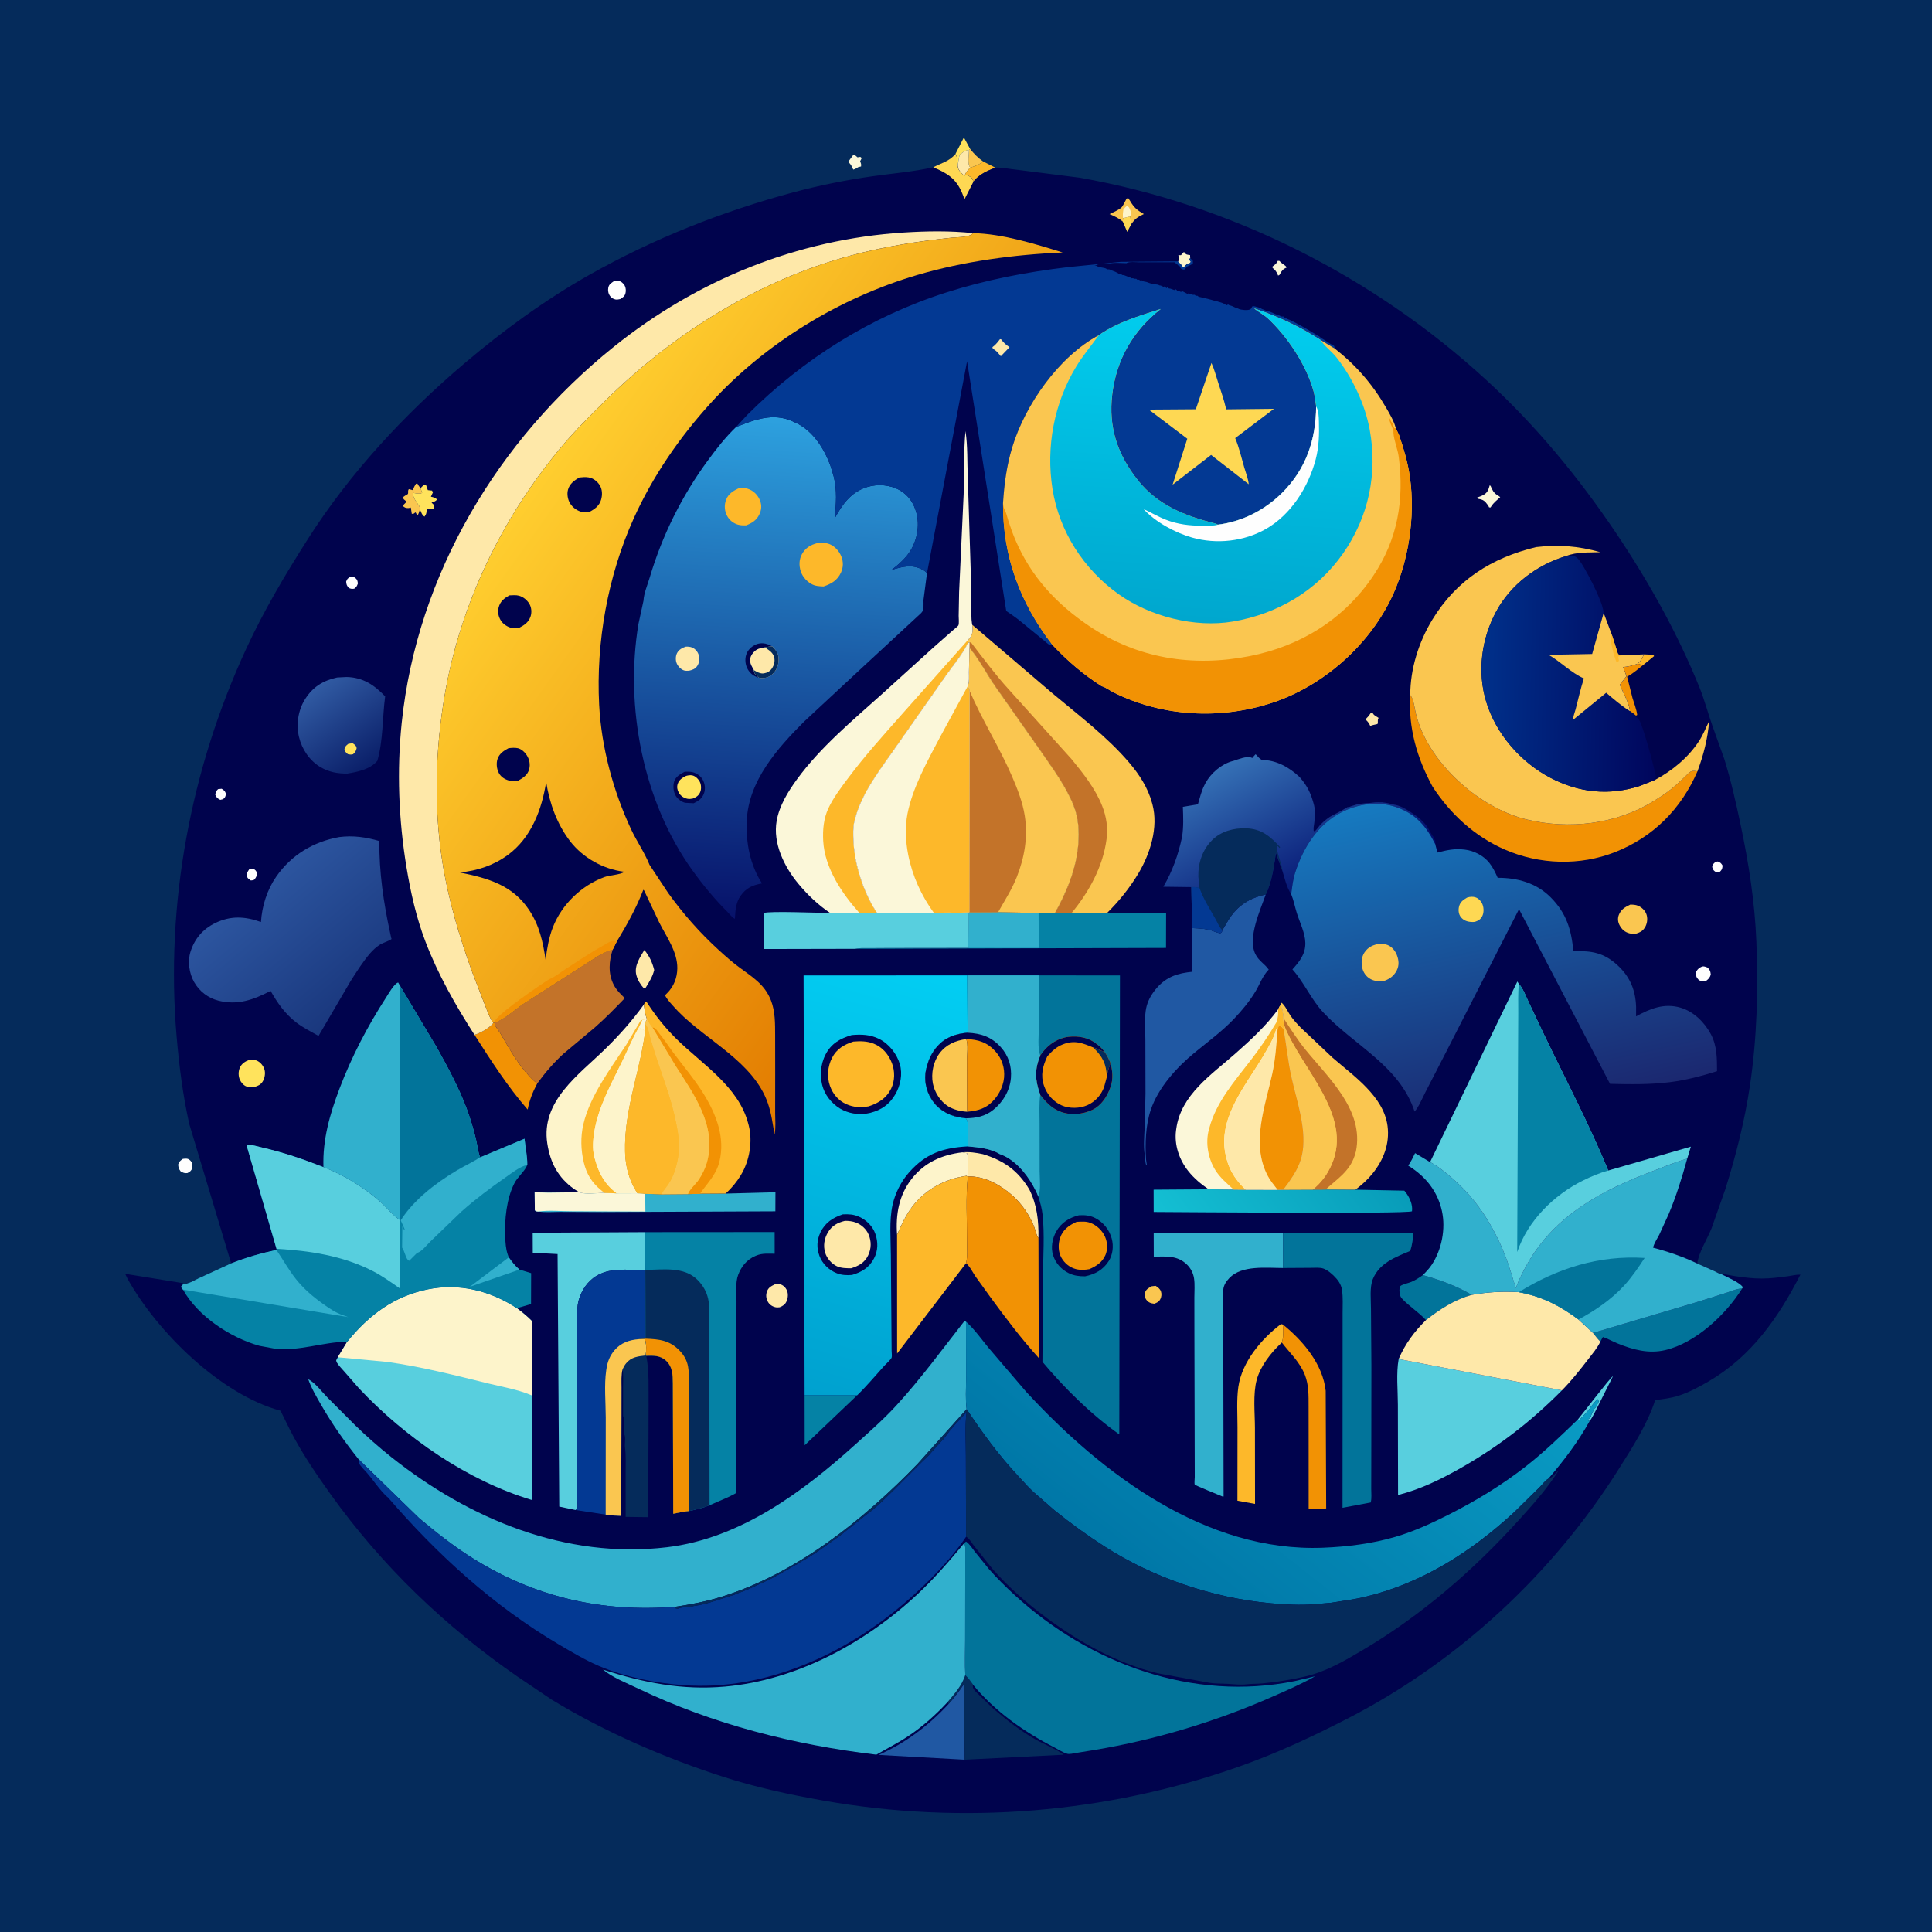 <svg version="1.1" xmlns="http://www.w3.org/2000/svg" style="display: block;" viewBox="0 0 2048 2048" width="1024" height="1024">
<defs>
	<linearGradient id="Gradient1" gradientUnits="userSpaceOnUse" x1="1446.04" y1="1208.01" x2="1268.31" y2="1340.46">
		<stop class="stop0" offset="0" stop-opacity="1" stop-color="rgb(8,156,185)"/>
		<stop class="stop1" offset="1" stop-opacity="1" stop-color="rgb(20,191,211)"/>
	</linearGradient>
	<linearGradient id="Gradient2" gradientUnits="userSpaceOnUse" x1="394.419" y1="808.704" x2="337.248" y2="727.825">
		<stop class="stop0" offset="0" stop-opacity="1" stop-color="rgb(11,32,106)"/>
		<stop class="stop1" offset="1" stop-opacity="1" stop-color="rgb(48,90,162)"/>
	</linearGradient>
	<linearGradient id="Gradient3" gradientUnits="userSpaceOnUse" x1="1400.19" y1="957.382" x2="1315.84" y2="800.413">
		<stop class="stop0" offset="0" stop-opacity="1" stop-color="rgb(0,10,107)"/>
		<stop class="stop1" offset="1" stop-opacity="1" stop-color="rgb(53,113,182)"/>
	</linearGradient>
	<linearGradient id="Gradient4" gradientUnits="userSpaceOnUse" x1="379.942" y1="1057.86" x2="277.475" y2="936.105">
		<stop class="stop0" offset="0" stop-opacity="1" stop-color="rgb(26,56,126)"/>
		<stop class="stop1" offset="1" stop-opacity="1" stop-color="rgb(44,85,159)"/>
	</linearGradient>
	<linearGradient id="Gradient5" gradientUnits="userSpaceOnUse" x1="1755.23" y1="714.569" x2="1572.67" y2="710.787">
		<stop class="stop0" offset="0" stop-opacity="1" stop-color="rgb(0,6,93)"/>
		<stop class="stop1" offset="1" stop-opacity="1" stop-color="rgb(0,48,138)"/>
	</linearGradient>
	<linearGradient id="Gradient6" gradientUnits="userSpaceOnUse" x1="1195.19" y1="1659.89" x2="1472.38" y2="1308.15">
		<stop class="stop0" offset="0" stop-opacity="1" stop-color="rgb(0,119,167)"/>
		<stop class="stop1" offset="1" stop-opacity="1" stop-color="rgb(10,157,197)"/>
	</linearGradient>
	<linearGradient id="Gradient7" gradientUnits="userSpaceOnUse" x1="841.763" y1="1472.6" x2="967.402" y2="1019.85">
		<stop class="stop0" offset="0" stop-opacity="1" stop-color="rgb(0,161,207)"/>
		<stop class="stop1" offset="1" stop-opacity="1" stop-color="rgb(2,206,243)"/>
	</linearGradient>
	<linearGradient id="Gradient8" gradientUnits="userSpaceOnUse" x1="1619.03" y1="1179.72" x2="1541.75" y2="832.469">
		<stop class="stop0" offset="0" stop-opacity="1" stop-color="rgb(27,40,112)"/>
		<stop class="stop1" offset="1" stop-opacity="1" stop-color="rgb(22,122,192)"/>
	</linearGradient>
	<linearGradient id="Gradient9" gradientUnits="userSpaceOnUse" x1="806.411" y1="973.875" x2="840.218" y2="443.715">
		<stop class="stop0" offset="0" stop-opacity="1" stop-color="rgb(7,18,106)"/>
		<stop class="stop1" offset="1" stop-opacity="1" stop-color="rgb(45,161,223)"/>
	</linearGradient>
	<linearGradient id="Gradient10" gradientUnits="userSpaceOnUse" x1="1271.44" y1="657.96" x2="1294.82" y2="330.419">
		<stop class="stop0" offset="0" stop-opacity="1" stop-color="rgb(0,167,206)"/>
		<stop class="stop1" offset="1" stop-opacity="1" stop-color="rgb(1,205,238)"/>
	</linearGradient>
	<linearGradient id="Gradient11" gradientUnits="userSpaceOnUse" x1="1069.51" y1="851.507" x2="574.975" y2="497.84">
		<stop class="stop0" offset="0" stop-opacity="1" stop-color="rgb(226,123,0)"/>
		<stop class="stop1" offset="1" stop-opacity="1" stop-color="rgb(255,206,47)"/>
	</linearGradient>
</defs>
<path transform="translate(0,0)" fill="rgb(5,43,91)" d="M -0 -0 L 2048 0 L 2048 2048 L -0 2048 L -0 -0 z"/>
<path transform="translate(0,0)" fill="rgb(251,247,217)" d="M 904.304 164.5 L 905.944 164.18 L 909 166.785 L 912 166.329 L 913.5 167.49 L 911.759 171 C 912.703 173.135 913.101 174.171 912.733 176.5 L 909.923 177.127 C 908.108 178.237 906.587 179.272 904.5 179.787 C 903.402 177.265 902.394 175.003 900.51 172.951 L 899.136 171.5 L 904.304 164.5 z"/>
<path transform="translate(0,0)" fill="rgb(255,227,92)" d="M 1012.7 163.426 L 1021.75 145.711 L 1028.43 157.956 L 1027.2 159.029 C 1022.79 159.294 1020.74 161.456 1017.28 164.144 C 1016.21 167.815 1016.03 171.494 1015.09 175.151 C 1014.58 170.15 1015.71 168.067 1012.7 163.426 z"/>
<path transform="translate(0,0)" fill="rgb(250,198,80)" d="M 1028.43 157.956 C 1032.47 163.054 1036.56 167.238 1041.92 171.012 C 1038.04 174.885 1033.29 176.103 1028.23 177.826 C 1028.1 176.82 1028.24 177.46 1027.43 175.896 C 1025.73 172.605 1027.07 163.091 1027.2 159.029 L 1028.43 157.956 z"/>
<path transform="translate(0,0)" fill="rgb(254,254,254)" d="M 193.781 1228.5 L 194.232 1228.41 C 197.366 1228.05 199.33 1227.82 201.767 1230.24 C 204.398 1232.85 203.93 1235.13 203.906 1238.5 C 202.082 1241.48 201.761 1241.9 198.673 1243.5 C 195.439 1243.91 194.265 1243.18 191.5 1241.71 C 189.33 1238.73 189.252 1238.01 188.843 1234.5 C 189.794 1231.3 191.213 1230.35 193.781 1228.5 z"/>
<path transform="translate(0,0)" fill="rgb(254,232,169)" d="M 1015.09 175.151 C 1016.03 171.494 1016.21 167.815 1017.28 164.144 C 1020.74 161.456 1022.79 159.294 1027.2 159.029 C 1027.07 163.091 1025.73 172.605 1027.43 175.896 C 1028.24 177.46 1028.1 176.82 1028.23 177.826 C 1026.13 180.163 1024.13 182.189 1022.93 185.15 L 1022.35 186.609 C 1018.66 182.688 1015.28 180.709 1015.09 175.151 z"/>
<path transform="translate(0,0)" fill="rgb(253,184,42)" d="M 1041.92 171.012 L 1055.04 177.7 C 1046 181.452 1038.25 184.514 1031.96 192.433 L 1031.08 190.579 C 1029.23 186.981 1026.53 186.324 1022.93 185.15 C 1024.13 182.189 1026.13 180.163 1028.23 177.826 C 1033.29 176.103 1038.04 174.885 1041.92 171.012 z"/>
<path transform="translate(0,0)" fill="rgb(0,3,77)" d="M 1012.7 163.426 C 1015.71 168.067 1014.58 170.15 1015.09 175.151 C 1015.28 180.709 1018.66 182.688 1022.35 186.609 L 1022.93 185.15 C 1026.53 186.324 1029.23 186.981 1031.08 190.579 L 1031.96 192.433 C 1038.25 184.514 1046 181.452 1055.04 177.7 C 1062.11 177.403 1069.8 179.143 1076.9 179.816 L 1144.56 188.384 C 1305.08 216.785 1455.89 292.809 1575.76 403.043 C 1628.08 451.147 1673.15 505.703 1712.76 564.553 C 1747.38 615.967 1778.03 670.88 1801.39 728.389 C 1807.01 742.23 1810.59 756.437 1815.58 770.408 L 1827.82 804.594 C 1834.9 827.284 1840.14 850.761 1845.06 874 C 1853.72 914.899 1860.17 956.407 1861.83 998.242 C 1863.86 1049.24 1862.51 1100.5 1854.98 1151.03 C 1849.48 1187.98 1840.2 1224.84 1828.97 1260.44 L 1814.32 1302.05 C 1809.68 1313.64 1800.81 1327.26 1799.14 1339.37 L 1818.12 1347.83 C 1819.59 1348.52 1823.13 1350.72 1824.67 1350.63 C 1830.01 1350.74 1835.08 1352.17 1840.34 1352.93 C 1849.37 1354.24 1858.37 1355.32 1867.51 1355.32 C 1876.83 1355.32 1886.2 1354.06 1895.43 1352.83 C 1899.61 1352.27 1904.32 1350.99 1908.48 1351.19 C 1885.04 1397.11 1856.27 1438.13 1810.88 1464.51 C 1800.76 1470.39 1790.23 1476.05 1779.05 1479.62 C 1771.09 1482.15 1762.78 1483.09 1754.53 1484.21 C 1746.41 1509.66 1729.95 1535 1715.76 1557.53 C 1645.78 1668.57 1545.2 1761.81 1428.29 1821.84 C 1391.45 1840.76 1353.79 1858.37 1314.73 1872.22 C 1173.45 1922.32 1020.25 1934.71 872.733 1908.67 C 837.005 1902.36 801.508 1894.72 766.943 1883.58 C 704.103 1863.32 641.381 1836.09 584.893 1801.75 L 548.662 1777.34 C 471.86 1724.18 404.599 1659.69 350.229 1583.66 C 334.839 1562.14 319.5 1539.54 307.473 1515.93 L 297.375 1495.46 C 233.677 1478.11 166.795 1412.18 135.18 1355.5 L 132.708 1350.3 L 193.839 1360.18 L 194.431 1361.16 C 199.549 1361.36 205.625 1357.48 210.151 1355.33 L 245.067 1339.28 L 200.666 1191.62 C 193.819 1160.98 189.912 1130.03 187.225 1098.77 C 175.182 958.706 201.938 815.593 260.852 688.012 C 279.618 647.375 302.392 608.999 326.399 571.302 C 370.977 501.3 428.919 439.045 492.027 385.459 C 533.321 350.395 577.376 318.128 624.591 291.434 C 692.611 252.976 765.992 223.96 841.428 203.772 C 868.585 196.504 896.929 190.812 924.765 186.866 C 946.306 183.811 968.005 182.098 989.271 177.348 C 998.084 172.685 1005.68 171.336 1012.7 163.426 z"/>
<path transform="translate(0,0)" fill="rgb(254,216,83)" d="M 1190.5 231.167 L 1198.23 229.262 C 1198.39 232.114 1198.7 234.445 1199.46 237.196 L 1194.88 245.749 L 1190.21 234.958 L 1190.5 231.167 z"/>
<path transform="translate(0,0)" fill="rgb(253,184,42)" d="M 1742.81 693.638 L 1752.5 694.043 L 1753.4 695.5 L 1741.56 705.166 L 1735.85 703.541 C 1737.26 702.232 1738.57 701.122 1739.53 699.441 L 1742.81 693.638 z"/>
<path transform="translate(0,0)" fill="rgb(254,254,254)" d="M 1818.75 913.5 L 1821.01 913.225 C 1824.01 914.495 1824.19 914.766 1825.99 917.5 C 1825.59 921.655 1825.43 921.78 1822.5 924.777 L 1819.15 924.672 C 1816.2 922.564 1816.09 922.44 1814.96 919 C 1815.84 915.806 1816.18 915.649 1818.75 913.5 z"/>
<path transform="translate(0,0)" fill="rgb(254,254,254)" d="M 231.162 836.5 L 235 836.117 C 237.689 837.997 238.279 838.164 239.5 841.34 C 238.914 844.706 238.996 844.878 236.5 847.167 L 233.5 847.875 C 230.145 846.078 229.939 845.883 228.199 842.5 C 228.67 839.604 229.074 838.576 231.162 836.5 z"/>
<path transform="translate(0,0)" fill="rgb(254,254,254)" d="M 264.229 921.5 C 265.861 920.906 266.792 920.899 268.5 920.887 C 270.91 922.4 271.196 922.746 272.5 925.281 C 272.012 928.942 271.918 929.524 269.5 932.564 C 268.148 933.14 267.343 933.215 265.902 933.327 C 263.995 931.938 262.113 931.078 261.718 928.5 C 261.236 925.355 262.644 923.893 264.229 921.5 z"/>
<path transform="translate(0,0)" fill="rgb(251,247,217)" d="M 1354.52 276.5 L 1356.18 276.587 C 1357.59 278.129 1359.01 279.228 1360.73 280.402 C 1362.34 281.506 1362.87 281.844 1364.01 283.5 C 1360.11 285.218 1359 286.652 1356.88 290.345 L 1356.24 291.5 L 1354.87 292.122 C 1353.84 289.755 1352.95 287.601 1351.04 285.805 C 1348.92 283.821 1350.23 285.234 1348.33 283 C 1351.27 280.516 1352.67 280.261 1354.52 276.5 z"/>
<path transform="translate(0,0)" fill="rgb(254,232,169)" d="M 1453.23 755.5 L 1454.75 755.383 C 1455.71 756.938 1456.28 757.804 1457.88 758.791 L 1461.38 761 C 1459.72 763.796 1461.23 764.733 1460.19 767.5 L 1455.63 768.5 L 1452.5 769.443 C 1451.32 766.759 1450.22 765.248 1448.1 763.207 L 1447.44 762.58 C 1449.54 760.563 1451.13 758.702 1452.73 756.267 L 1453.23 755.5 z"/>
<path transform="translate(0,0)" fill="rgb(254,254,254)" d="M 371.233 611.5 C 373.062 611.301 374.233 611.666 376 612.097 C 378.889 614.63 378.77 614.681 379.389 618.5 C 378.23 621.508 378.001 622.032 375.5 624.026 C 373.074 624.372 372.018 624.264 369.775 623.272 C 367.65 620.75 367.214 619.787 366.944 616.5 C 368.17 613.405 368.413 613.319 371.233 611.5 z"/>
<path transform="translate(0,0)" fill="rgb(253,244,203)" d="M 1248.93 277.055 L 1249.92 274.941 L 1249.08 270.5 L 1251.86 270.5 L 1255 267.082 C 1257.55 270.171 1257.74 269.832 1261.5 270.37 L 1261.68 273.724 L 1260.39 274.89 L 1262.32 277.5 L 1261.5 278.877 C 1256.94 279.7 1257.5 281.409 1254.17 283.69 L 1253.33 282.281 C 1252.1 280.289 1250.55 279.03 1248.78 277.531 L 1248.93 277.055 z"/>
<path transform="translate(0,0)" fill="rgb(254,254,254)" d="M 1804.4 1024.5 C 1806.64 1024.14 1808.16 1024.93 1810.23 1025.7 C 1812.72 1028.66 1813 1028.99 1813.5 1033.06 C 1812.48 1036.44 1811.22 1037.62 1808.5 1039.81 C 1806.49 1040.07 1806.95 1040.12 1805.32 1040.02 C 1802.34 1039.84 1801.05 1039.58 1799.2 1036.96 C 1797.53 1034.59 1797.77 1032.71 1797.97 1030 C 1799.98 1026.86 1801 1026.03 1804.4 1024.5 z"/>
<path transform="translate(0,0)" fill="rgb(88,207,222)" d="M 1672.59 1504.69 C 1677.96 1498.48 1706.41 1460.75 1709.82 1458.81 L 1693.31 1491.79 C 1690.88 1496.35 1688.4 1502.21 1685.18 1506.2 C 1684.63 1506.19 1684.09 1506.06 1683.55 1505.98 L 1683.51 1504.5 C 1685.06 1503.46 1685.9 1502.82 1686.5 1501 C 1687.13 1499.1 1687.64 1497.68 1688.76 1496 L 1689.5 1495 L 1689.51 1493.5 C 1690.95 1492.7 1691.31 1492.26 1692.12 1490.75 L 1694.75 1485.75 C 1694.27 1484.51 1694.29 1483.77 1693.13 1483.04 L 1686.75 1490.75 C 1685.65 1492.34 1684.91 1493.76 1683.56 1495.17 L 1674.25 1505.24 L 1672.59 1504.69 z"/>
<path transform="translate(0,0)" fill="rgb(251,247,217)" d="M 1579.09 514.5 L 1580.07 515.05 C 1581.74 519.016 1583.18 522.381 1586.99 524.688 C 1588.3 525.484 1589.11 525.959 1590.3 527 C 1586.62 530.365 1583.4 532.7 1580.64 536.987 L 1580.04 537.943 L 1578.5 537.84 C 1577.69 536.181 1577.94 536.488 1576.99 535.171 C 1574.16 531.23 1572.3 529.585 1567.43 528.863 L 1566.5 528.738 L 1565.66 527.5 C 1568.05 526.615 1570.62 525.731 1572.84 524.45 C 1576.46 522.361 1577.72 519.467 1578.81 515.585 L 1579.09 514.5 z"/>
<path transform="translate(0,0)" fill="rgb(250,198,80)" d="M 1220.81 1363.5 L 1225 1363.06 C 1227.48 1364.64 1229.71 1366.18 1230.69 1369.12 C 1231.54 1371.69 1231.23 1374.59 1230.06 1377 C 1228.61 1380 1226.49 1380.96 1223.5 1382 C 1219.8 1381.63 1217.16 1380.64 1214.93 1377.5 C 1213.18 1375.04 1212.96 1372.84 1213.84 1370 C 1214.86 1366.7 1217.99 1365.01 1220.81 1363.5 z"/>
<path transform="translate(0,0)" fill="rgb(254,254,254)" d="M 650.064 298.5 C 651.19 298.086 651.729 297.826 653.009 297.675 C 656.328 297.284 658.85 298.577 661.022 301 C 663.195 303.423 663.775 307.398 663.091 310.5 C 662.273 314.208 660.399 315.108 657.5 317.004 C 656.112 317.31 654.169 317.755 652.733 317.5 C 650.201 317.05 648.281 315.84 646.733 313.842 C 644.882 311.452 644.207 307.969 644.814 305 C 645.526 301.515 647.447 300.522 650.064 298.5 z"/>
<path transform="translate(0,0)" fill="rgb(250,198,80)" d="M 445.121 539.91 C 444.46 542.424 443.933 544.309 442.547 546.547 L 440.5 543.065 L 438 544.857 L 436.5 544.583 L 435.5 538.008 C 434.632 538.247 433.6 538.58 432.701 538.584 C 430.08 538.595 429.041 538.071 427.172 536.5 C 427.898 534.925 428.424 534.327 429.77 533.125 L 431.1 532 C 429.742 530.625 430.313 531.12 428.827 529.936 C 427.432 528.825 427.666 528.65 427.231 527 C 428.636 525.948 429.899 525.024 431.496 524.27 C 433.805 523.179 431.576 521.027 433.354 518.5 L 437.645 519.585 C 438.539 517.004 439.459 515.086 440.938 512.791 L 442.5 512.678 C 443.307 514.079 444.055 515.392 445.098 516.637 L 445.797 517.422 L 447.476 522.5 C 444.553 523.905 441.347 522.953 438.263 522.5 C 437.383 526.514 439.683 529.473 441.888 532.836 C 443.521 535.328 445.428 536.864 445.121 539.91 z"/>
<path transform="translate(0,0)" fill="rgb(250,198,80)" d="M 1190.21 234.958 C 1186.07 231.177 1181.21 229.203 1176.15 226.957 C 1179.88 225.167 1185.25 222.871 1188.44 220.278 C 1190.37 218.707 1192.88 212.818 1194.24 210.5 L 1196 210.052 L 1197.74 212.661 C 1202.09 220.05 1205.11 222.568 1212.54 226.922 L 1210.93 227.693 C 1205.66 230.255 1202.85 232.397 1199.46 237.196 C 1198.7 234.445 1198.39 232.114 1198.23 229.262 L 1190.5 231.167 L 1190.21 234.958 z"/>
<path transform="translate(0,0)" fill="rgb(253,244,203)" d="M 1190.5 231.167 C 1190.03 227.903 1190.37 225.244 1190.88 222 C 1192.29 220.277 1193.08 219.284 1195 218.108 L 1196.89 220.015 C 1198.74 224.223 1199.54 224.686 1198.23 229.262 L 1190.5 231.167 z"/>
<path transform="translate(0,0)" fill="rgb(242,146,4)" d="M 1735.85 703.541 L 1741.56 705.166 C 1736.28 709.22 1730.73 714.321 1724.78 717.256 L 1730.5 739.891 C 1732.24 745.711 1734.74 751.795 1735.49 757.804 L 1734.12 758.68 C 1732.17 756.855 1729.88 755.356 1727.74 753.776 C 1727.05 745.211 1720.26 734.072 1717.03 725.79 L 1724.07 716.837 L 1722.53 712.33 L 1720.42 707.154 C 1726.04 706.535 1730.56 705.679 1735.85 703.541 z"/>
<path transform="translate(0,0)" fill="rgb(255,227,92)" d="M 445.797 517.422 L 449.5 513.733 L 451.678 514.291 L 453.5 519.541 L 458 520.024 L 458.884 522 L 456.807 526.5 C 459.751 527.273 461.112 527.359 463.34 529.5 C 461.571 531.614 460.016 531.813 457.454 532.731 C 458.438 533.873 459.274 534.592 460.455 535.5 L 459.5 539.316 C 456.937 540.228 454.952 539.704 452.374 539.226 C 452.091 543.102 452.36 544.45 450 547.639 C 447.173 545.853 446.518 542.903 445.121 539.91 C 445.428 536.864 443.521 535.328 441.888 532.836 C 439.683 529.473 437.383 526.514 438.263 522.5 C 441.347 522.953 444.553 523.905 447.476 522.5 L 445.797 517.422 z"/>
<path transform="translate(0,0)" fill="rgb(254,232,169)" d="M 821.311 1361.5 C 823.228 1361.13 824.817 1360.75 826.762 1361.29 C 830.181 1362.24 832.718 1364.68 834.16 1367.88 C 835.725 1371.34 835.317 1376.09 833.765 1379.5 C 832.182 1382.98 829.915 1384.35 826.5 1385.75 C 824.942 1385.92 823.481 1386.05 821.932 1385.69 C 818.476 1384.89 815.455 1382.78 813.811 1379.59 C 812.036 1376.15 811.743 1372.71 813.016 1369.04 C 814.469 1364.85 817.533 1363.35 821.311 1361.5 z"/>
<path transform="translate(0,0)" fill="rgb(254,232,169)" d="M 683.037 1007.05 C 688.469 1013.58 691.357 1020.01 693.472 1028.17 C 691.903 1035.11 688.169 1040.9 684.5 1046.89 L 682.563 1047.74 C 678.975 1043.88 675.803 1038.64 674.52 1033.5 C 672.101 1023.81 678.349 1014.95 683.037 1007.05 z"/>
<path transform="translate(0,0)" fill="rgb(254,216,83)" d="M 1012.7 163.426 C 1015.71 168.067 1014.58 170.15 1015.09 175.151 C 1015.28 180.709 1018.66 182.688 1022.35 186.609 L 1022.93 185.15 C 1026.53 186.324 1029.23 186.981 1031.08 190.579 L 1031.96 192.433 L 1022.45 211.122 L 1019.95 204.82 C 1013.59 189.346 1004.07 183.486 989.271 177.348 C 998.084 172.685 1005.68 171.336 1012.7 163.426 z"/>
<path transform="translate(0,0)" fill="rgb(255,227,92)" d="M 264.11 1123.5 C 267.212 1122.73 270.383 1123.26 273.202 1124.77 C 276.569 1126.57 279.29 1130.1 280.358 1133.76 C 281.518 1137.73 280.63 1143 278.443 1146.48 C 276.257 1149.96 273.293 1151.2 269.5 1152.25 C 266.987 1152.58 263.879 1152.53 261.449 1151.76 C 258.406 1150.78 255.589 1147.48 254.298 1144.64 C 252.554 1140.8 252.531 1135.82 254.184 1131.95 C 256.1 1127.46 259.762 1125.24 264.11 1123.5 z"/>
<path transform="translate(0,0)" fill="rgb(250,198,80)" d="M 1728.19 958.922 C 1730.88 958.929 1733.68 959.026 1736.21 960.059 C 1740.14 961.666 1743.8 965.038 1745.24 969.084 C 1746.68 973.097 1746.28 977.947 1744.43 981.757 C 1741.9 986.983 1738.27 988.489 1732.98 990.178 C 1731.03 990.025 1729.13 989.874 1727.23 989.37 C 1722.39 988.085 1719.23 985.232 1716.85 980.86 C 1715.01 977.466 1714.61 973.634 1715.97 970 C 1718.19 964.06 1722.72 961.496 1728.19 958.922 z"/>
<path transform="translate(0,0)" fill="rgb(5,130,165)" d="M 852.914 1479.06 L 908.681 1479.02 L 853.009 1532.04 L 852.914 1479.06 z"/>
<path transform="translate(0,0)" fill="rgb(2,116,154)" d="M 1508.3 1351.65 C 1526.02 1356.64 1544.16 1363.2 1560.05 1372.59 C 1541.31 1378.09 1526.86 1387.49 1511.58 1399.36 C 1503.84 1390.83 1493.43 1384.6 1485.84 1376.19 C 1483.6 1373.71 1483.18 1368.83 1483.59 1365.5 C 1483.62 1365.23 1484.1 1363.55 1484.5 1363.22 C 1486.66 1361.44 1493.14 1360.08 1496 1358.89 C 1500.5 1357.02 1504.34 1354.44 1508.3 1351.65 z"/>
<path transform="translate(0,0)" fill="rgb(254,232,169)" d="M 1020.1 1221.51 C 1027.48 1220.83 1034.66 1221.89 1041.89 1223.44 C 1063.98 1230.15 1079.26 1240.93 1091.21 1261.05 C 1099.34 1277.44 1101.1 1294.17 1100.8 1312.28 C 1098.21 1308.85 1097.52 1303.5 1095.88 1299.5 C 1090.9 1287.43 1082.99 1276.05 1073.28 1267.33 C 1060.91 1256.22 1043.05 1246.25 1025.95 1247.16 L 1024.17 1246.51 L 1026.24 1245 C 1026.13 1237.89 1026.87 1229.36 1025.17 1222.5 L 1020.1 1221.51 z"/>
<path transform="translate(0,0)" fill="rgb(242,146,4)" d="M 522.942 1084.26 L 524.093 1084.09 C 524.679 1088.06 528.158 1091.56 530.17 1095 C 540.932 1113.45 552.772 1134.87 569.418 1148.65 C 564.581 1157.85 561.346 1165.95 559.332 1176.17 C 537.825 1151.47 520.581 1124.45 502.983 1096.94 C 508.482 1095.49 519.967 1089.11 522.942 1084.26 z"/>
<path transform="translate(0,0)" fill="rgb(253,244,203)" d="M 950.925 1308.88 C 949.408 1287.46 952.817 1267.15 966.273 1249.83 C 979.927 1232.26 998.447 1224.1 1020.1 1221.51 L 1025.17 1222.5 C 1026.87 1229.36 1026.13 1237.89 1026.24 1245 L 1024.17 1246.51 C 1001.46 1249.76 980.633 1260.93 966.743 1279.52 C 960.084 1288.43 955.319 1298.71 950.925 1308.88 z"/>
<path transform="translate(0,0)" fill="rgb(32,88,163)" d="M 1005.27 1806.61 C 1009.9 1801.51 1013.98 1796.12 1018.08 1790.6 C 1019.04 1789.3 1020.5 1786.51 1021.9 1786.03 L 1022.61 1865.34 L 931.373 1860.27 C 960.112 1847.56 983.888 1829.55 1005.27 1806.61 z"/>
<path transform="translate(0,0)" fill="rgb(253,184,42)" d="M 1358.83 1423.17 L 1357.91 1423.98 C 1347.18 1434.02 1336.11 1448.19 1332.19 1462.61 C 1328.07 1477.74 1330.26 1497.95 1330.29 1513.66 L 1330.39 1594.2 L 1311.73 1590.81 L 1311.8 1513.07 C 1311.81 1499.08 1310.73 1484.03 1312.7 1470.17 C 1316.47 1443.73 1337.32 1419.07 1357.97 1403.53 L 1359.93 1404.08 C 1360.02 1409.81 1361 1417.41 1358.9 1422.64 L 1358.83 1423.17 z"/>
<path transform="translate(0,0)" fill="rgb(242,146,4)" d="M 1359.93 1404.08 C 1381.24 1421.19 1402.31 1446.17 1405.3 1474.39 L 1405.81 1599.03 L 1387.24 1599.32 L 1387.21 1523.11 L 1387.17 1490.93 C 1387.15 1479.6 1387.46 1468.2 1383.24 1457.46 C 1377.86 1443.75 1367.5 1434.57 1358.83 1423.17 L 1358.9 1422.64 C 1361 1417.41 1360.02 1409.81 1359.93 1404.08 z"/>
<path transform="translate(0,0)" fill="rgb(5,43,91)" d="M 1023.24 1775.69 C 1026.37 1778.72 1028.8 1781.99 1031.3 1785.53 L 1031.27 1785.69 C 1031.08 1789.61 1031.81 1790.37 1034.45 1793.35 L 1053 1811.3 C 1067.08 1823.3 1081.28 1834.58 1097.43 1843.74 C 1106.95 1849.15 1119.02 1853.62 1127.6 1860.08 L 1022.61 1865.34 L 1021.9 1786.03 C 1020.5 1786.51 1019.04 1789.3 1018.08 1790.6 C 1013.98 1796.12 1009.9 1801.51 1005.27 1806.61 L 1004.5 1804.25 C 1012.22 1794.9 1019.29 1787.41 1023.24 1775.69 z"/>
<path transform="translate(0,0)" fill="rgb(2,116,154)" d="M 1688.62 1412.97 L 1801 1379.6 L 1830.09 1370.4 C 1835.69 1368.56 1840.75 1366.08 1846.75 1365.88 C 1829.57 1393.4 1797.65 1423.5 1765.31 1431.15 C 1747.59 1435.34 1730.91 1430.73 1714.48 1424.04 C 1709.34 1421.95 1704.35 1419.02 1699.1 1417.32 L 1696.42 1422.22 C 1693.53 1419.35 1691.11 1416.18 1688.62 1412.97 z"/>
<path transform="translate(0,0)" fill="rgb(5,43,91)" d="M 684.352 1436.86 L 685.029 1437.14 C 688.393 1453.7 687.317 1472.72 687.534 1489.62 L 687.072 1608.25 L 663.232 1607.95 L 663.18 1562.58 C 663.177 1553.09 663.712 1543.35 662.49 1534 C 661.942 1529.81 663.802 1523.47 661.49 1520 C 661.49 1515.5 662.738 1504.37 660.49 1501 L 660.469 1470.23 C 660.458 1464.16 660.983 1457.54 659.901 1451.58 C 660.982 1449.23 662.077 1447.14 663.729 1445.14 C 669.248 1438.45 676.332 1437.78 684.352 1436.86 z"/>
<path transform="translate(0,0)" fill="rgb(49,176,205)" d="M 613.983 1263.86 C 620.837 1266.53 633.066 1264.52 640.643 1264.53 L 653.79 1264.99 L 675.687 1264.9 C 678.33 1265.04 681.37 1264.95 683.947 1265.45 L 701.167 1266.04 L 729.217 1265.81 L 742.024 1265.43 L 769.205 1265.26 L 822.004 1263.86 L 821.923 1284.03 L 638.586 1284.81 L 593.469 1284.63 C 586.254 1284.61 577.989 1285.36 570.896 1284.24 C 568.722 1284.14 568.898 1284.37 566.943 1283 L 566.765 1263.92 L 581.5 1264.26 L 613.983 1263.86 z"/>
<path transform="translate(0,0)" fill="rgb(251,247,217)" d="M 613.983 1263.86 C 620.837 1266.53 633.066 1264.52 640.643 1264.53 L 653.79 1264.99 L 675.687 1264.9 C 678.33 1265.04 681.37 1264.95 683.947 1265.45 L 684.139 1284.27 L 605.634 1283.93 C 594.555 1283.93 581.789 1282.72 570.896 1284.24 C 568.722 1284.14 568.898 1284.37 566.943 1283 L 566.765 1263.92 L 581.5 1264.26 L 613.983 1263.86 z"/>
<path transform="translate(0,0)" fill="url(#Gradient1)" d="M 1281.19 1260.7 L 1307.73 1261.01 L 1320.53 1261.12 L 1354.25 1261.19 L 1360.75 1261.13 L 1391.59 1261 L 1405.22 1260.92 L 1436.83 1261.11 L 1488.64 1262.15 L 1490.55 1264.52 C 1494.5 1269.87 1497.68 1277.24 1496.78 1283.99 C 1491.23 1287.02 1250.78 1284.81 1222.95 1284.73 L 1222.88 1261.11 L 1281.19 1260.7 z"/>
<path transform="translate(0,0)" fill="url(#Gradient2)" d="M 357.363 718.174 L 367.408 717.656 C 384.701 718.018 396.64 726.03 408.279 738.169 C 405.336 760.315 406.234 785.076 400.026 806.5 C 392.36 815.509 379.342 818.22 368.127 820.054 C 357.991 820.086 348.693 818.491 339.829 813.252 C 328.201 806.379 320.105 794.341 316.969 781.331 C 313.746 767.953 316.018 752.923 323.346 741.242 C 331.596 728.092 342.393 721.467 357.363 718.174 z"/>
<path transform="translate(0,0)" fill="rgb(255,227,92)" d="M 369.221 788.5 C 370.742 788.11 372.444 788.099 374 787.969 C 376.497 789.817 377.263 789.908 378.08 793 C 377.364 796.225 376.65 797.192 374.285 799.5 C 372.136 800.115 370.845 799.853 368.681 799.391 C 366.256 797.284 365.949 797.069 365.1 794 C 366.182 790.909 366.652 790.591 369.221 788.5 z"/>
<path transform="translate(0,0)" fill="rgb(5,130,165)" d="M 1058.02 966.976 L 1100.95 967.835 L 1118.25 967.873 L 1135.92 967.882 C 1148.28 967.968 1161.46 968.933 1173.71 967.621 L 1236.12 967.75 L 1236.02 1004.85 L 906.468 1005.8 C 910.661 1004.78 915.449 1005.12 919.763 1005.07 L 943.674 1004.93 L 1026.78 1004.83 C 1026.14 1001.35 1026.65 996.733 1026.63 993.148 L 1027.01 967.951 L 1011.99 967.764 L 1027.46 967.124 L 1058.02 966.976 z"/>
<path transform="translate(0,0)" fill="rgb(49,176,205)" d="M 1058.02 966.976 L 1100.95 967.835 L 1101.08 1004.91 L 1026.78 1004.83 C 1026.14 1001.35 1026.65 996.733 1026.63 993.148 L 1027.01 967.951 L 1011.99 967.764 L 1027.46 967.124 L 1058.02 966.976 z"/>
<path transform="translate(0,0)" fill="rgb(88,207,222)" d="M 880.06 967.848 L 911.177 967.966 L 929.874 968.126 L 990.101 967.921 C 996.925 967.857 1005.34 966.788 1011.99 967.764 L 1027.01 967.951 L 1026.63 993.148 C 1026.65 996.733 1026.14 1001.35 1026.78 1004.83 L 943.674 1004.93 L 919.763 1005.07 C 915.449 1005.12 910.661 1004.78 906.468 1005.8 L 809.929 1006 L 809.707 967.866 C 814.464 965.566 869.249 967.758 880.06 967.848 z"/>
<path transform="translate(0,0)" fill="rgb(195,115,41)" d="M 524.093 1084.09 C 534.292 1080.7 545.162 1070.71 553.983 1064.5 L 619.598 1022.41 C 628.615 1016.96 639.104 1008.78 649.461 1006.65 C 645.521 1018.89 644.465 1031.89 650.489 1043.77 C 653.366 1049.45 657.771 1053.75 662.34 1058.05 C 652.052 1068.77 641.745 1079.34 630.554 1089.14 L 597.299 1116.99 C 586.626 1126.82 577.923 1136.95 569.418 1148.65 C 552.772 1134.87 540.932 1113.45 530.17 1095 C 528.158 1091.56 524.679 1088.06 524.093 1084.09 z"/>
<path transform="translate(0,0)" fill="rgb(253,184,42)" d="M 1024.17 1246.51 L 1025.95 1247.16 C 1023.64 1269.16 1025.15 1292.67 1025.06 1314.85 C 1025.03 1322.49 1025.99 1331.72 1024.05 1339.05 L 950.992 1434.78 L 950.925 1308.88 C 955.319 1298.71 960.084 1288.43 966.743 1279.52 C 980.633 1260.93 1001.46 1249.76 1024.17 1246.51 z"/>
<path transform="translate(0,0)" fill="rgb(242,146,4)" d="M 1025.95 1247.16 C 1043.05 1246.25 1060.91 1256.22 1073.28 1267.33 C 1082.99 1276.05 1090.9 1287.43 1095.88 1299.5 C 1097.52 1303.5 1098.21 1308.85 1100.8 1312.28 L 1101.12 1439.54 C 1082.62 1419.15 1066.27 1397.44 1050.01 1375.27 L 1033.99 1353 C 1030.98 1348.55 1028.14 1342.47 1024.05 1339.05 C 1025.99 1331.72 1025.03 1322.49 1025.06 1314.85 C 1025.15 1292.67 1023.64 1269.16 1025.95 1247.16 z"/>
<path transform="translate(0,0)" fill="rgb(88,207,222)" d="M 610.189 1600.68 L 592.829 1597.03 L 591.049 1329.36 L 564.764 1327.96 L 564.68 1306.76 L 683.923 1306.12 L 684.071 1346.12 C 670.981 1346.35 652.96 1344.48 640.764 1348.63 L 639.1 1349.19 C 629.021 1352.7 620.859 1360.84 616.374 1370.46 C 614.55 1374.37 613.048 1378.68 612.458 1382.95 C 611.455 1390.21 611.916 1397.94 611.897 1405.27 L 611.832 1441.19 L 611.897 1566.34 L 611.945 1590.9 C 611.948 1592.75 612.475 1596.97 611.961 1598.5 C 611.554 1599.71 611.035 1599.98 610.189 1600.68 z"/>
<path transform="translate(0,0)" fill="rgb(242,146,4)" d="M 1494.94 736.852 L 1495.77 737.982 C 1498.69 742.293 1499.61 751.225 1500.86 756.397 C 1502.35 762.55 1504.52 768.901 1507.02 774.71 C 1525.68 817.942 1572.5 857.548 1618.38 868.706 C 1662.98 879.554 1712.77 873.847 1752.18 849.639 C 1758.76 845.597 1765.28 841.432 1771.34 836.636 C 1776.66 832.43 1781.57 827.637 1786.5 822.992 C 1788.36 821.245 1790.63 818.52 1792.99 817.544 C 1794.79 816.802 1797.51 817.351 1799.4 817.595 C 1782.17 857.343 1752.84 887.101 1712.34 903.158 C 1674.91 918 1632.02 916.654 1595.23 900.624 C 1563.18 886.656 1537.47 862.902 1518.57 833.857 C 1502.13 803.691 1492.72 771.569 1494.94 736.852 z"/>
<path transform="translate(0,0)" fill="rgb(253,244,203)" d="M 682.477 1064.94 C 683.293 1070.22 683.872 1075.48 685.854 1080.48 L 684.095 1083.84 L 684.241 1085.89 L 683.929 1093.19 C 679.109 1130.73 665.486 1166.49 662.964 1204.5 C 661.47 1227 663.33 1245.67 675.687 1264.9 L 653.79 1264.99 L 640.643 1264.53 C 633.066 1264.52 620.837 1266.53 613.983 1263.86 L 608.638 1260.5 C 591.552 1248.26 583.329 1232.67 580.14 1212.08 C 573.15 1166.94 613.85 1139.16 641.947 1111.57 C 656.945 1096.85 670.119 1081.97 682.477 1064.94 z"/>
<path transform="translate(0,0)" fill="rgb(253,184,42)" d="M 640.643 1264.53 L 637.242 1261.7 C 627.342 1253.64 621.699 1244.42 618.779 1231.98 C 615.659 1218.69 615.308 1205 618.414 1191.65 C 625.372 1161.76 647.207 1132.75 663.876 1107.43 L 677.074 1085.26 C 678.256 1083.35 678.638 1081.7 680.862 1081.16 L 683.519 1080.55 L 684.095 1083.84 L 684.241 1085.89 L 683.929 1093.19 C 681.646 1090.96 680.155 1090.32 677.21 1089.12 C 670.567 1100.53 665.342 1113.24 659.556 1125.16 C 647.863 1149.25 634.524 1172.79 630.002 1199.5 C 628.623 1207.65 627.926 1217.63 629.834 1225.69 L 630.762 1229 C 635.035 1244.22 641.008 1255.17 653.79 1264.99 L 640.643 1264.53 z"/>
<path transform="translate(0,0)" fill="rgb(251,247,217)" d="M 680.862 1081.16 L 683.519 1080.55 L 684.095 1083.84 L 684.241 1085.89 L 683.929 1093.19 C 681.646 1090.96 680.155 1090.32 677.21 1089.12 L 680.862 1081.16 z"/>
<path transform="translate(0,0)" fill="rgb(253,244,203)" d="M 677.21 1089.12 C 680.155 1090.32 681.646 1090.96 683.929 1093.19 C 679.109 1130.73 665.486 1166.49 662.964 1204.5 C 661.47 1227 663.33 1245.67 675.687 1264.9 L 653.79 1264.99 C 641.008 1255.17 635.035 1244.22 630.762 1229 L 629.834 1225.69 C 627.926 1217.63 628.623 1207.65 630.002 1199.5 C 634.524 1172.79 647.863 1149.25 659.556 1125.16 C 665.342 1113.24 670.567 1100.53 677.21 1089.12 z"/>
<path transform="translate(0,0)" fill="rgb(49,176,205)" d="M 1360.23 1344.14 C 1342.43 1344.16 1316.34 1340.91 1303.17 1354.78 C 1299.88 1358.24 1297.33 1362.02 1296.75 1366.83 C 1295.73 1375.2 1296.43 1384.37 1296.46 1392.85 L 1296.76 1440.51 L 1297.06 1586.32 L 1296.17 1586.46 C 1293.03 1585.18 1266.7 1574.47 1266.46 1573.74 C 1265.92 1572.16 1266.48 1567.53 1266.49 1565.68 L 1266.43 1540.9 L 1266.12 1412.48 L 1266.08 1375.49 C 1266.06 1369 1266.7 1361.54 1265.73 1355.15 C 1264.89 1349.59 1262.25 1344.43 1258.21 1340.5 C 1247.91 1330.49 1236.2 1332.02 1223.04 1332.07 L 1222.96 1307.15 L 1360.19 1306.77 L 1360.23 1344.14 z"/>
<path transform="translate(0,0)" fill="rgb(250,198,80)" d="M 1356.87 1066.04 L 1358.5 1062.91 C 1362.4 1066.01 1365.25 1072.68 1368.12 1076.85 C 1371.28 1081.42 1375.06 1085.42 1378.92 1089.39 L 1412.45 1121.07 C 1434.58 1140.35 1466.79 1162.06 1470.87 1193.67 C 1473.3 1212.51 1466.54 1229.76 1454.76 1244.28 C 1449.59 1250.64 1443.37 1256.21 1436.83 1261.11 L 1405.22 1260.92 L 1391.59 1261 L 1360.75 1261.13 C 1361.85 1258.76 1364.13 1256.23 1365.66 1254.04 C 1371.96 1245.04 1377.24 1236.62 1379.92 1225.79 C 1386.42 1199.43 1374.62 1167.09 1368.98 1141.41 C 1365.28 1124.59 1363.7 1107.71 1360.7 1090.8 L 1361.29 1086.97 C 1360.7 1084.22 1360.46 1081.73 1360.33 1078.91 L 1360.51 1078.58 C 1359.82 1074.17 1360.06 1069.22 1356.87 1066.04 z"/>
<path transform="translate(0,0)" fill="rgb(195,115,41)" d="M 1360.33 1078.91 C 1367.97 1090.47 1375.21 1102.05 1383.97 1112.82 C 1408.75 1143.27 1446.2 1177.01 1437.34 1220.55 L 1436.32 1224.09 L 1435.91 1225.36 C 1430.4 1241.93 1417.33 1249.85 1405.22 1260.92 L 1391.59 1261 C 1400.64 1253.58 1406.89 1245.19 1411.6 1234.42 C 1434.56 1181.96 1378.96 1132.45 1361.29 1086.97 C 1360.7 1084.22 1360.46 1081.73 1360.33 1078.91 z"/>
<path transform="translate(0,0)" fill="rgb(250,198,80)" d="M 1361.29 1086.97 C 1378.96 1132.45 1434.56 1181.96 1411.6 1234.42 C 1406.89 1245.19 1400.64 1253.58 1391.59 1261 L 1360.75 1261.13 C 1361.85 1258.76 1364.13 1256.23 1365.66 1254.04 C 1371.96 1245.04 1377.24 1236.62 1379.92 1225.79 C 1386.42 1199.43 1374.62 1167.09 1368.98 1141.41 C 1365.28 1124.59 1363.7 1107.71 1360.7 1090.8 L 1361.29 1086.97 z"/>
<path transform="translate(0,0)" fill="rgb(2,116,154)" d="M 1360.19 1306.77 L 1498.4 1306.7 C 1497.74 1313.36 1497.05 1319.65 1494.93 1326.03 C 1479.25 1332.56 1462.37 1338.75 1455.32 1355.79 C 1451.7 1364.53 1453.29 1377.83 1453.29 1387.26 L 1453.74 1448.1 L 1453.61 1552.22 L 1453.56 1578.35 C 1453.55 1582.81 1454.24 1588.42 1452.99 1592.69 L 1423.14 1598.29 L 1423.22 1439.16 L 1423.22 1392.41 C 1423.18 1384.22 1423.81 1375.33 1422.56 1367.26 C 1421.63 1361.3 1418.36 1356.82 1414.12 1352.66 C 1410.89 1349.5 1407.17 1346.28 1402.86 1344.74 C 1399.14 1343.4 1393.6 1343.95 1389.61 1343.96 L 1360.23 1344.14 L 1360.19 1306.77 z"/>
<path transform="translate(0,0)" fill="rgb(32,88,163)" d="M 1295.8 985.971 L 1302.3 974.991 C 1312.06 959.738 1324.22 952.014 1341.74 948.194 C 1335.96 964.902 1322.21 994.073 1330.79 1011.46 C 1334.4 1018.78 1340.79 1021.78 1344.91 1027.87 L 1344.07 1028.72 C 1338.11 1035.12 1335.31 1043.63 1330.83 1051.03 C 1324.53 1061.47 1316.66 1070.98 1308.28 1079.81 C 1295.58 1093.2 1280.44 1104.22 1266.21 1115.93 C 1247.23 1131.53 1227.78 1152.95 1219.86 1176.5 C 1214.43 1192.66 1213.75 1212.12 1214.84 1229 L 1215.63 1234.5 L 1215.25 1235.5 C 1213.68 1232.17 1214.13 1228.02 1213.51 1224.38 C 1211.91 1215.05 1212.99 1203.82 1213.44 1194.34 L 1214.27 1159.32 L 1214.13 1101.52 C 1214.08 1091.91 1213.18 1081.46 1214.43 1071.94 C 1215.44 1064.22 1218.38 1057.63 1222.95 1051.39 C 1232.37 1038.57 1243.2 1032.85 1258.67 1030.73 L 1263.82 1030.09 L 1263.72 983.824 C 1270.54 983.903 1276.88 984.3 1283.5 986.09 C 1285.35 986.591 1292.06 989.388 1293.5 989.166 C 1294.15 989.066 1294.57 988.406 1295.11 988.027 L 1295.8 985.971 z"/>
<path transform="translate(0,0)" fill="rgb(3,57,147)" d="M 684.071 1346.12 L 684.362 1419.06 L 677.25 1419.47 L 677.202 1419.59 L 683.5 1419.57 C 685.413 1422.93 685.251 1432.96 684.352 1436.86 C 676.332 1437.78 669.248 1438.45 663.729 1445.14 C 662.077 1447.14 660.982 1449.23 659.901 1451.58 C 658.316 1457.65 658.839 1464.33 658.822 1470.59 L 658.784 1499.97 L 658.475 1606.88 C 653.103 1606.54 647.302 1606.62 642.04 1605.53 L 610.189 1600.68 C 611.035 1599.98 611.554 1599.71 611.961 1598.5 C 612.475 1596.97 611.948 1592.75 611.945 1590.9 L 611.897 1566.34 L 611.832 1441.19 L 611.897 1405.27 C 611.916 1397.94 611.455 1390.21 612.458 1382.95 C 613.048 1378.68 614.55 1374.37 616.374 1370.46 C 620.859 1360.84 629.021 1352.7 639.1 1349.19 L 640.764 1348.63 C 652.96 1344.48 670.981 1346.35 684.071 1346.12 z"/>
<path transform="translate(0,0)" fill="rgb(250,198,80)" d="M 677.202 1419.59 L 683.5 1419.57 C 685.413 1422.93 685.251 1432.96 684.352 1436.86 C 676.332 1437.78 669.248 1438.45 663.729 1445.14 C 662.077 1447.14 660.982 1449.23 659.901 1451.58 C 658.316 1457.65 658.839 1464.33 658.822 1470.59 L 658.784 1499.97 L 658.475 1606.88 C 653.103 1606.54 647.302 1606.62 642.04 1605.53 L 642.114 1502.55 C 642.073 1486.48 640.314 1468.28 642.618 1452.54 L 642.865 1451 C 644.005 1443.37 646.444 1437.17 651.45 1431.27 C 658.115 1423.42 667.273 1420.31 677.202 1419.59 z"/>
<path transform="translate(0,0)" fill="rgb(88,207,222)" d="M 1482.64 1440.64 L 1655.69 1473.84 C 1622.95 1506.87 1588.4 1533.56 1547.84 1556.5 C 1526.73 1568.44 1505.65 1578.76 1482 1584.74 L 1481.81 1489.17 C 1481.78 1473.71 1479.92 1455.74 1482.64 1440.64 z"/>
<path transform="translate(0,0)" fill="rgb(254,232,169)" d="M 1560.05 1372.59 C 1577.27 1369.59 1592.56 1368.68 1610.01 1369.72 C 1634.77 1374.35 1653.14 1383.83 1673.26 1398.71 L 1688.62 1412.97 C 1691.11 1416.18 1693.53 1419.35 1696.42 1422.22 C 1693.25 1429.02 1688 1435.08 1683.45 1441 C 1674.86 1452.18 1665.61 1463.83 1655.69 1473.84 L 1482.64 1440.64 C 1489.56 1424.56 1499.19 1411.62 1511.58 1399.36 C 1526.86 1387.49 1541.31 1378.09 1560.05 1372.59 z"/>
<path transform="translate(0,0)" fill="rgb(251,247,217)" d="M 1356.87 1066.04 C 1360.06 1069.22 1359.82 1074.17 1360.51 1078.58 L 1360.33 1078.91 C 1360.46 1081.73 1360.7 1084.22 1361.29 1086.97 L 1360.7 1090.8 C 1363.7 1107.71 1365.28 1124.59 1368.98 1141.41 C 1374.62 1167.09 1386.42 1199.43 1379.92 1225.79 C 1377.24 1236.62 1371.96 1245.04 1365.66 1254.04 C 1364.13 1256.23 1361.85 1258.76 1360.75 1261.13 L 1354.25 1261.19 L 1320.53 1261.12 L 1307.73 1261.01 L 1281.19 1260.7 C 1273.06 1255.22 1265.57 1248.92 1259.46 1241.19 C 1250.01 1229.22 1244.63 1213.55 1246.65 1198.25 L 1246.9 1196.5 C 1251.85 1160.28 1284.49 1139.02 1309.7 1116.67 C 1326.14 1102.1 1341.66 1087.79 1354.81 1070.07 L 1356.87 1066.04 z"/>
<path transform="translate(0,0)" fill="rgb(253,184,42)" d="M 1356.87 1066.04 C 1360.06 1069.22 1359.82 1074.17 1360.51 1078.58 L 1360.33 1078.91 C 1360.46 1081.73 1360.7 1084.22 1361.29 1086.97 L 1360.7 1090.8 L 1357.64 1087.5 L 1355.18 1088.03 C 1355.01 1088.84 1354.88 1090.76 1354.25 1091.27 L 1352.92 1090.75 L 1352.58 1091.98 C 1349.93 1101.24 1345.09 1109.17 1340.29 1117.44 C 1322.19 1148.65 1291.91 1182.78 1298.68 1221.5 C 1301.54 1237.85 1308.54 1249.87 1320.53 1261.12 L 1307.73 1261.01 C 1300.81 1254.62 1293.2 1248.35 1288.23 1240.27 C 1280.7 1228.03 1277.67 1211.75 1281.37 1197.78 L 1281.86 1196 C 1289.24 1168.16 1308.68 1146.18 1325.86 1123.83 C 1335.79 1110.93 1344.8 1097.8 1353.04 1083.74 C 1354.81 1078.76 1355.06 1075.31 1354.81 1070.07 L 1356.87 1066.04 z"/>
<path transform="translate(0,0)" fill="rgb(254,232,169)" d="M 1320.53 1261.12 C 1308.54 1249.87 1301.54 1237.85 1298.68 1221.5 C 1291.91 1182.78 1322.19 1148.65 1340.29 1117.44 C 1345.09 1109.17 1349.93 1101.24 1352.58 1091.98 L 1352.92 1090.75 L 1354.25 1091.27 C 1353.16 1106.82 1351.96 1123.02 1348.64 1138.25 C 1341.09 1172.83 1326.06 1211.53 1343.48 1245.78 C 1346.3 1251.33 1350.46 1256.28 1354.25 1261.19 L 1320.53 1261.12 z"/>
<path transform="translate(0,0)" fill="rgb(242,146,4)" d="M 1355.18 1088.03 L 1357.64 1087.5 L 1360.7 1090.8 C 1363.7 1107.71 1365.28 1124.59 1368.98 1141.41 C 1374.62 1167.09 1386.42 1199.43 1379.92 1225.79 C 1377.24 1236.62 1371.96 1245.04 1365.66 1254.04 C 1364.13 1256.23 1361.85 1258.76 1360.75 1261.13 L 1354.25 1261.19 C 1350.46 1256.28 1346.3 1251.33 1343.48 1245.78 C 1326.06 1211.53 1341.09 1172.83 1348.64 1138.25 C 1351.96 1123.02 1353.16 1106.82 1354.25 1091.27 C 1354.88 1090.76 1355.01 1088.84 1355.18 1088.03 z"/>
<path transform="translate(0,0)" fill="rgb(253,184,42)" d="M 682.477 1064.94 L 684.005 1062.04 L 685.5 1062.19 C 694.665 1076.45 704.889 1089.31 716.959 1101.2 C 744.431 1128.26 782.945 1151.73 793.148 1191 L 793.635 1192.8 C 798.063 1210.02 794.56 1230.32 785.456 1245.49 C 781.054 1252.82 775.523 1259.5 769.205 1265.26 L 742.024 1265.43 L 729.217 1265.81 L 701.167 1266.04 L 683.947 1265.45 C 681.37 1264.95 678.33 1265.04 675.687 1264.9 C 663.33 1245.67 661.47 1227 662.964 1204.5 C 665.486 1166.49 679.109 1130.73 683.929 1093.19 L 684.241 1085.89 L 684.095 1083.84 L 685.854 1080.48 C 683.872 1075.48 683.293 1070.22 682.477 1064.94 z"/>
<path transform="translate(0,0)" fill="rgb(242,146,4)" d="M 691.606 1089.18 C 692.461 1089.39 693.457 1089.3 694.171 1089.82 C 695.666 1090.9 697.638 1094.01 698.881 1095.53 C 704.005 1101.79 708.398 1108.6 713.195 1115.12 C 724.338 1130.25 736.666 1144.38 746.444 1160.5 C 759.466 1181.97 768.86 1206.17 762.585 1231.47 C 759.053 1245.7 749.838 1253.99 742.024 1265.43 L 729.217 1265.81 C 729.958 1262.02 738.169 1254.3 740.661 1250.55 C 744.628 1244.59 747.887 1237.84 749.691 1230.9 C 759.491 1193.15 735.48 1159.92 716.267 1130.03 L 691.606 1089.18 z"/>
<path transform="translate(0,0)" fill="rgb(250,198,80)" d="M 685.854 1080.48 C 686.917 1082.06 690.416 1088.77 691.606 1089.18 L 716.267 1130.03 C 735.48 1159.92 759.491 1193.15 749.691 1230.9 C 747.887 1237.84 744.628 1244.59 740.661 1250.55 C 738.169 1254.3 729.958 1262.02 729.217 1265.81 L 701.167 1266.04 C 702.76 1262.42 706.118 1258.77 708.383 1255.42 C 714.771 1245.97 717.942 1234.16 719.353 1223 L 719.564 1221.46 C 720.738 1211.93 718.826 1201.38 717.054 1192 C 711.97 1165.08 701.796 1140.33 693.578 1114.35 L 688.951 1099 C 687.572 1093.96 687.534 1090.11 684.241 1085.89 L 684.095 1083.84 L 685.854 1080.48 z"/>
<path transform="translate(0,0)" fill="rgb(253,184,42)" d="M 684.241 1085.89 C 687.534 1090.11 687.572 1093.96 688.951 1099 L 693.578 1114.35 C 701.796 1140.33 711.97 1165.08 717.054 1192 C 718.826 1201.38 720.738 1211.93 719.564 1221.46 L 719.353 1223 C 717.942 1234.16 714.771 1245.97 708.383 1255.42 C 706.118 1258.77 702.76 1262.42 701.167 1266.04 L 683.947 1265.45 C 681.37 1264.95 678.33 1265.04 675.687 1264.9 C 663.33 1245.67 661.47 1227 662.964 1204.5 C 665.486 1166.49 679.109 1130.73 683.929 1093.19 L 684.241 1085.89 z"/>
<path transform="translate(0,0)" fill="url(#Gradient3)" d="M 1253 887.412 C 1254.73 876.736 1254.32 866.062 1253.88 855.31 L 1269.81 852.628 C 1272.02 845.673 1273.31 839.086 1276.63 832.5 L 1278.01 829.785 C 1283.82 819.395 1294.88 809.91 1306.51 806.788 L 1307.7 806.5 C 1312.64 804.859 1321.1 801.357 1326.25 803.003 L 1327.5 803.51 C 1328.62 802.089 1329.69 800.755 1331 799.51 L 1332.49 801 C 1334.19 803.029 1335.18 804.082 1337.49 805.5 C 1353.11 805.791 1366.51 813.216 1377.59 823.693 L 1378.24 824.429 C 1386.18 833.458 1389.98 842.01 1392.92 853.425 C 1394.67 860.191 1393.59 870.751 1392.46 877.5 L 1392.5 880.51 L 1393.51 881.5 C 1394.85 880.079 1396.24 878.71 1397.37 877.118 C 1400.51 872.732 1407.05 867.16 1411.75 864.75 C 1417.18 861.969 1423.3 858.732 1428.5 855.51 L 1430 855.5 L 1432.95 854.395 L 1437.5 853 C 1444.09 851.145 1449.6 851.785 1456.1 850.724 C 1458.68 850.304 1462.84 850.523 1465.5 850.51 L 1467 850.755 L 1468.99 851.005 L 1473 851.755 L 1474 852.142 C 1476.41 853.039 1473.32 851.974 1476.5 852.51 L 1477.99 853.005 L 1479.09 853.163 C 1485.18 854.391 1492.92 858.875 1497.91 862.627 C 1498.59 863.14 1499.34 863.562 1500.06 864.02 C 1504.76 867.013 1512.12 874.034 1514.45 878.968 C 1515.52 881.247 1517.22 883.829 1518.5 886 L 1519.49 887 L 1520.49 889.5 L 1521.4 891.119 C 1521.72 891.94 1521.57 894.398 1521.58 895.153 C 1511.96 876.017 1501.2 863.009 1480.46 855.705 C 1461.33 848.963 1440.12 851.901 1422.29 860.883 C 1397 873.621 1381.37 898.591 1372.94 925 C 1370.57 932.427 1369.72 940.157 1368.72 947.86 C 1363.92 941.063 1361.84 930.931 1359.33 923.001 L 1352.56 903.907 C 1350.41 918.212 1348.22 935.103 1341.74 948.194 C 1324.22 952.014 1312.06 959.738 1302.3 974.991 L 1295.8 985.971 L 1295.11 988.027 C 1294.57 988.406 1294.15 989.066 1293.5 989.166 C 1292.06 989.388 1285.35 986.591 1283.5 986.09 C 1276.88 984.3 1270.54 983.903 1263.72 983.824 L 1262.85 940.38 L 1233.2 939.996 C 1242.95 923.313 1248.94 906.285 1253 887.412 z"/>
<path transform="translate(0,0)" fill="rgb(5,43,91)" d="M 1271.52 941.337 L 1270.27 929 C 1270.01 914.633 1274.78 900.469 1285.14 890.34 C 1294.68 881.016 1307.98 877.651 1321 878.065 C 1337.37 878.586 1346.53 886.642 1356.94 898 L 1356.5 899 L 1354 896.5 C 1351.37 899.684 1359.66 917.273 1359.33 923.001 L 1352.56 903.907 C 1350.41 918.212 1348.22 935.103 1341.74 948.194 C 1324.22 952.014 1312.06 959.738 1302.3 974.991 L 1295.8 985.971 L 1295.11 988.027 C 1294.57 988.406 1294.15 989.066 1293.5 989.166 C 1292.06 989.388 1285.35 986.591 1283.5 986.09 C 1276.88 984.3 1270.54 983.903 1263.72 983.824 L 1262.85 940.38 C 1265.31 940.409 1267.62 940.275 1270 940.937 L 1271.52 941.337 z"/>
<path transform="translate(0,0)" fill="rgb(3,57,147)" d="M 1262.85 940.38 C 1265.31 940.409 1267.62 940.275 1270 940.937 L 1271.52 941.337 C 1275.74 953.296 1282.78 963.984 1288.94 975 C 1290.81 978.334 1292.85 983.661 1295.8 985.971 L 1295.11 988.027 C 1294.57 988.406 1294.15 989.066 1293.5 989.166 C 1292.06 989.388 1285.35 986.591 1283.5 986.09 C 1276.88 984.3 1270.54 983.903 1263.72 983.824 L 1262.85 940.38 z"/>
<path transform="translate(0,0)" fill="rgb(250,198,80)" d="M 1030.62 662.333 L 1115.29 734.667 C 1143.06 757.954 1173.65 780.919 1197.17 808.625 C 1207.79 821.134 1216.84 835.04 1221.16 851 L 1221.66 852.807 C 1228.11 877.177 1219.23 905.06 1206.66 926.008 C 1197.62 941.066 1186.23 955.325 1173.71 967.621 C 1161.46 968.933 1148.28 967.968 1135.92 967.882 L 1118.25 967.873 C 1130.85 945.378 1140.89 920.982 1143.02 895.028 C 1144.17 881.024 1143.27 867.184 1138.08 854 C 1130.3 834.237 1116.71 815.721 1104.71 798.308 L 1054.77 727.189 C 1045.58 713.906 1038.08 698.953 1027.69 686.647 L 1027.78 681.262 L 1026.22 681.159 L 1026.29 678.155 L 1028.39 675.787 C 1031.48 671.414 1031.12 667.449 1030.62 662.333 z"/>
<path transform="translate(0,0)" fill="rgb(195,115,41)" d="M 1027.78 681.262 L 1029.11 680.804 C 1042.15 697.653 1054.84 714.915 1069.19 730.691 L 1135.76 804.569 C 1148.1 819.613 1161.14 836.02 1168.32 854.287 C 1172.89 865.916 1174.59 877.298 1172.97 889.674 C 1169.16 918.797 1154.33 945.522 1135.92 967.882 L 1118.25 967.873 C 1130.85 945.378 1140.89 920.982 1143.02 895.028 C 1144.17 881.024 1143.27 867.184 1138.08 854 C 1130.3 834.237 1116.71 815.721 1104.71 798.308 L 1054.77 727.189 C 1045.58 713.906 1038.08 698.953 1027.69 686.647 L 1027.78 681.262 z"/>
<path transform="translate(0,0)" fill="rgb(251,247,217)" d="M 880.06 967.848 C 867.356 959.389 855.936 948.475 846.21 936.751 C 831.363 918.856 819.045 893.898 823.316 870 C 826.184 853.954 835.425 838.98 844.873 826.037 C 869.648 792.102 903.236 764.19 934.381 736.239 L 989.35 686.443 L 1010.98 667.39 C 1011.81 666.649 1015.64 663.774 1015.96 662.902 C 1016.84 660.523 1016.21 655.531 1016.23 652.836 L 1016.7 627.422 L 1021.5 524.116 C 1022.27 501.754 1021.37 479.301 1023.45 457 C 1025.91 472.854 1025.2 489.952 1025.88 506 L 1029.24 613.229 L 1029.74 644.486 C 1029.82 649.767 1029.41 655.541 1030.31 660.714 L 1030.62 662.333 C 1031.12 667.449 1031.48 671.414 1028.39 675.787 L 1026.29 678.155 L 1026.22 681.159 L 1025.84 681.978 C 1020.04 693.929 1010.16 705.493 1002.49 716.418 L 951.02 789.843 C 934.127 814.372 913.12 840.135 905.963 869.5 L 905.63 870.822 C 904.118 877.195 904.384 884.477 904.656 890.971 C 905.692 915.718 914.738 944.339 928.081 965.351 L 929.874 968.126 L 911.177 967.966 L 880.06 967.848 z"/>
<path transform="translate(0,0)" fill="rgb(253,184,42)" d="M 911.177 967.966 C 892.591 947.265 874.176 920.114 872.635 891.411 C 871.999 879.569 873.067 867.583 878.168 856.73 C 883.572 845.234 891.944 834.312 899.548 824.159 C 916.745 801.198 935.8 780.088 954.772 758.627 L 1026.29 678.155 L 1026.22 681.159 L 1025.84 681.978 C 1020.04 693.929 1010.16 705.493 1002.49 716.418 L 951.02 789.843 C 934.127 814.372 913.12 840.135 905.963 869.5 L 905.63 870.822 C 904.118 877.195 904.384 884.477 904.656 890.971 C 905.692 915.718 914.738 944.339 928.081 965.351 L 929.874 968.126 L 911.177 967.966 z"/>
<path transform="translate(0,0)" fill="rgb(250,198,80)" d="M 1027.69 686.647 C 1038.08 698.953 1045.58 713.906 1054.77 727.189 L 1104.71 798.308 C 1116.71 815.721 1130.3 834.237 1138.08 854 C 1143.27 867.184 1144.17 881.024 1143.02 895.028 C 1140.89 920.982 1130.85 945.378 1118.25 967.873 L 1100.95 967.835 L 1058.02 966.976 L 1027.46 967.124 L 1027.64 731.909 C 1027.54 730.582 1026.26 728.883 1025.63 727.77 C 1027.75 723.143 1027.08 717.557 1027.12 712.546 L 1027.69 686.647 z"/>
<path transform="translate(0,0)" fill="rgb(195,115,41)" d="M 1027.64 731.909 C 1040.93 763.143 1059.28 791.711 1072.72 822.833 C 1078.53 836.275 1084.07 850.411 1086.31 864.967 C 1089.74 887.286 1086.04 908.855 1077.85 929.65 C 1072.56 943.081 1065.04 954.484 1058.02 966.976 L 1027.46 967.124 L 1027.64 731.909 z"/>
<path transform="translate(0,0)" fill="rgb(251,247,217)" d="M 1026.22 681.159 L 1027.78 681.262 L 1027.69 686.647 L 1027.12 712.546 C 1027.08 717.557 1027.75 723.143 1025.63 727.77 C 1026.26 728.883 1027.54 730.582 1027.64 731.909 L 1027.46 967.124 L 1011.99 967.764 C 1005.34 966.788 996.925 967.857 990.101 967.921 L 929.874 968.126 L 928.081 965.351 C 914.738 944.339 905.692 915.718 904.656 890.971 C 904.384 884.477 904.118 877.195 905.63 870.822 L 905.963 869.5 C 913.12 840.135 934.127 814.372 951.02 789.843 L 1002.49 716.418 C 1010.16 705.493 1020.04 693.929 1025.84 681.978 L 1026.22 681.159 z"/>
<path transform="translate(0,0)" fill="rgb(253,184,42)" d="M 1025.63 727.77 C 1026.26 728.883 1027.54 730.582 1027.64 731.909 L 1027.46 967.124 L 1011.99 967.764 C 1005.34 966.788 996.925 967.857 990.101 967.921 C 976.706 949.58 967.066 928.301 962.711 906 C 959.99 892.066 959.24 876.602 961.975 862.625 C 967.419 834.808 983.137 806.741 996.225 781.839 L 1025.63 727.77 z"/>
<path transform="translate(0,0)" fill="rgb(49,176,205)" d="M 342.871 1237.21 C 341.829 1208.12 349.669 1180.99 359.888 1154 C 372.606 1120.41 389.599 1087.76 409.117 1057.63 C 411.45 1054.03 417.958 1042.39 422.086 1041.5 L 424.291 1045.38 L 463.431 1111.06 C 474.937 1131.81 486.285 1152.8 494.632 1175.06 C 498.642 1185.75 501.905 1196.8 504.592 1207.89 C 506.006 1213.73 506.624 1221.45 509.045 1226.8 L 508.292 1227.28 C 500.495 1232.26 491.982 1236.13 484.03 1240.89 C 461.861 1254.16 438.919 1271.64 424.786 1293.61 L 424.279 1293.84 L 423.911 1293.28 C 416.537 1288.54 409.803 1279.94 403.128 1274.04 C 385.907 1258.8 364.379 1245.51 342.871 1237.21 z"/>
<path transform="translate(0,0)" fill="rgb(2,116,154)" d="M 424.291 1045.38 L 463.431 1111.06 C 474.937 1131.81 486.285 1152.8 494.632 1175.06 C 498.642 1185.75 501.905 1196.8 504.592 1207.89 C 506.006 1213.73 506.624 1221.45 509.045 1226.8 L 508.292 1227.28 C 500.495 1232.26 491.982 1236.13 484.03 1240.89 C 461.861 1254.16 438.919 1271.64 424.786 1293.61 L 424.279 1293.84 L 423.911 1293.28 L 424.291 1045.38 z"/>
<path transform="translate(0,0)" fill="rgb(5,130,165)" d="M 683.923 1306.12 L 821.159 1306.02 L 821.187 1329.02 C 814.814 1329 807.963 1328.34 802 1330.85 L 800.677 1331.39 C 791.654 1335.25 785.879 1342.42 782.484 1351.44 C 779.459 1359.48 780.745 1370.43 780.72 1378.97 L 780.621 1424.4 L 780.371 1546.81 L 780.403 1572.96 C 780.406 1575.25 781.077 1580.59 780.418 1582.6 C 780.336 1582.85 772.345 1586.8 771.539 1587.2 L 752.155 1595.63 C 745.102 1598.57 737.378 1600.3 729.906 1601.84 C 724.403 1602.29 719.045 1603.55 713.65 1604.68 L 713.262 1466.48 C 713.185 1457.54 713.032 1448.7 705.805 1442.16 C 699.899 1436.81 692.464 1436.9 685.029 1437.14 L 684.352 1436.86 C 685.251 1432.96 685.413 1422.93 683.5 1419.57 L 677.202 1419.59 L 677.25 1419.47 L 684.362 1419.06 L 684.071 1346.12 L 683.923 1306.12 z"/>
<path transform="translate(0,0)" fill="rgb(5,43,91)" d="M 684.071 1346.12 C 702.962 1346.02 724.786 1342.25 739.371 1356.69 C 744.925 1362.19 749.027 1369.16 750.665 1376.84 C 752.401 1384.99 751.867 1393.76 751.891 1402.05 L 751.964 1441.77 L 752.155 1595.63 C 745.102 1598.57 737.378 1600.3 729.906 1601.84 C 724.403 1602.29 719.045 1603.55 713.65 1604.68 L 713.262 1466.48 C 713.185 1457.54 713.032 1448.7 705.805 1442.16 C 699.899 1436.81 692.464 1436.9 685.029 1437.14 L 684.352 1436.86 C 685.251 1432.96 685.413 1422.93 683.5 1419.57 L 677.202 1419.59 L 677.25 1419.47 L 684.362 1419.06 L 684.071 1346.12 z"/>
<path transform="translate(0,0)" fill="rgb(242,146,4)" d="M 684.362 1419.06 C 699.06 1419.63 710.041 1420.73 720.744 1432.08 C 725.198 1436.8 728.201 1442.16 729.341 1448.59 C 731.938 1463.25 730.027 1481.56 729.978 1496.53 L 729.906 1601.84 C 724.403 1602.29 719.045 1603.55 713.65 1604.68 L 713.262 1466.48 C 713.185 1457.54 713.032 1448.7 705.805 1442.16 C 699.899 1436.81 692.464 1436.9 685.029 1437.14 L 684.352 1436.86 C 685.251 1432.96 685.413 1422.93 683.5 1419.57 L 677.202 1419.59 L 677.25 1419.47 L 684.362 1419.06 z"/>
<path transform="translate(0,0)" fill="rgb(250,198,80)" d="M 1628.25 579.95 C 1652.54 577.093 1672.83 578.773 1696.48 585.323 C 1684.06 585.907 1671.92 584.75 1660.02 589.475 C 1629.19 598.864 1601.52 619.519 1586.03 648.17 C 1570.32 677.233 1565.75 712.312 1575.5 744.106 C 1585.95 778.191 1612.1 808.105 1643.59 824.548 C 1673.79 840.321 1705.44 843.649 1738.03 833.219 L 1754.28 826.796 C 1772.48 817.245 1789.9 802.766 1801.12 785.43 C 1805.37 778.851 1808.42 771.288 1811.81 764.227 C 1810.16 783.396 1806.01 799.616 1799.4 817.595 C 1797.51 817.351 1794.79 816.802 1792.99 817.544 C 1790.63 818.52 1788.36 821.245 1786.5 822.992 C 1781.57 827.637 1776.66 832.43 1771.34 836.636 C 1765.28 841.432 1758.76 845.597 1752.18 849.639 C 1712.77 873.847 1662.98 879.554 1618.38 868.706 C 1572.5 857.548 1525.68 817.942 1507.02 774.71 C 1504.52 768.901 1502.35 762.55 1500.86 756.397 C 1499.61 751.225 1498.69 742.293 1495.77 737.982 L 1494.94 736.852 C 1494.9 709.129 1503.91 680.568 1518.26 656.995 C 1543.9 614.876 1581.08 591.393 1628.25 579.95 z"/>
<path transform="translate(0,0)" fill="url(#Gradient4)" d="M 359.773 887.318 C 374.492 885.453 388.012 887.427 402.13 891.551 C 401.836 924.596 406.601 956.878 413.598 989.093 L 414.737 994.315 C 414.819 994.688 415.209 995.127 414.983 995.435 C 413.992 996.79 405.305 999.765 403.253 1001.07 C 399.246 1003.63 395.527 1006.84 392.43 1010.44 C 384.692 1019.44 378.089 1029.93 371.712 1039.92 L 337.663 1098.11 C 329.554 1093.44 321.216 1089.42 313.78 1083.66 C 302.009 1074.54 294.111 1063.15 286.853 1050.39 C 268.834 1059.67 252.269 1065.94 231.604 1060.75 C 220.639 1057.99 211.218 1050.79 205.708 1040.91 C 200.577 1031.72 198.721 1019.3 201.882 1009.09 C 206.178 995.227 215.028 984.838 228.078 978.5 C 244.707 970.424 259.746 971.396 276.639 977.363 C 277.72 960.487 283.068 943.337 292.762 929.377 C 308.833 906.234 332.282 892.19 359.773 887.318 z"/>
<path transform="translate(0,0)" fill="rgb(2,116,154)" d="M 1021.99 1635.94 L 1024 1634.11 C 1027.77 1636.63 1030.36 1640.93 1033.1 1644.5 L 1048.27 1663.25 C 1056.89 1673.04 1066.31 1682.37 1075.94 1691.16 C 1155.69 1763.96 1264.68 1803.85 1372.38 1782.05 L 1394.09 1776.93 C 1379.49 1785.25 1363.77 1791.99 1348.4 1798.75 C 1288.59 1825.07 1224.48 1844.32 1160 1855.08 L 1140.31 1858.27 C 1137.68 1858.69 1133.96 1859.71 1131.39 1859.08 C 1127.03 1857.99 1121.76 1854.44 1117.66 1852.35 C 1085.78 1836.05 1054.03 1813.64 1031.27 1785.69 L 1031.3 1785.53 C 1028.8 1781.99 1026.37 1778.72 1023.24 1775.69 C 1022.47 1763.42 1023.06 1750.89 1023.08 1738.58 L 1023.19 1670.13 L 1023.21 1647.58 C 1023.22 1643.67 1023.83 1639.5 1021.99 1635.94 z"/>
<path transform="translate(0,0)" fill="rgb(49,176,205)" d="M 1021.99 1635.94 C 1023.83 1639.5 1023.22 1643.67 1023.21 1647.58 L 1023.19 1670.13 L 1023.08 1738.58 C 1023.06 1750.89 1022.47 1763.42 1023.24 1775.69 C 1019.29 1787.41 1012.22 1794.9 1004.5 1804.25 C 991.921 1817.77 978.252 1830.09 962.848 1840.33 C 951.935 1847.59 940.28 1853.45 928.968 1860.02 C 841.919 1849.63 755.815 1827.9 676.5 1789.95 C 664.669 1784.29 649.223 1778.26 639.265 1769.91 C 682.342 1783.71 722.882 1791.9 768.42 1787.87 C 844.734 1781.13 917.719 1741.3 973.042 1689.49 C 990.823 1672.84 1006.42 1654.61 1021.99 1635.94 z"/>
<path transform="translate(0,0)" fill="rgb(49,176,205)" d="M 1508.3 1351.65 C 1511.77 1348.18 1515.03 1344.74 1517.75 1340.64 C 1528.29 1324.76 1532.63 1302.46 1528.52 1283.8 C 1523.95 1263.09 1511.67 1247.62 1494.01 1236.41 L 1492.8 1235.65 C 1495.63 1231.36 1497.85 1227 1500.05 1222.37 L 1515.94 1231.87 C 1525.06 1236.64 1532.74 1243.18 1540.46 1249.9 C 1565.98 1272.09 1583.76 1300.65 1595.91 1331.96 C 1600.17 1342.94 1603.19 1354.32 1606.8 1365.53 C 1609.99 1356.54 1614.77 1347.21 1619.52 1338.93 C 1648.93 1287.73 1698.29 1261.7 1751.61 1241.58 C 1763.65 1237.04 1776.13 1231.61 1788.5 1228.26 C 1783.09 1247.99 1776.96 1267.7 1769.04 1286.59 L 1758.95 1308.7 C 1756.83 1312.88 1753.28 1318.11 1752.33 1322.59 C 1768 1326.68 1784.54 1332.3 1799.14 1339.37 L 1818.12 1347.83 C 1819.59 1348.52 1823.13 1350.72 1824.67 1350.63 C 1830.3 1353.68 1844.24 1359.35 1847.52 1364.53 L 1846.75 1365.88 C 1840.75 1366.08 1835.69 1368.56 1830.09 1370.4 L 1801 1379.6 L 1688.62 1412.97 L 1673.26 1398.71 C 1653.14 1383.83 1634.77 1374.35 1610.01 1369.72 C 1592.56 1368.68 1577.27 1369.59 1560.05 1372.59 C 1544.16 1363.2 1526.02 1356.64 1508.3 1351.65 z"/>
<path transform="translate(0,0)" fill="rgb(2,116,154)" d="M 1610.01 1369.72 C 1650.98 1344.34 1694.84 1330.46 1743.38 1333.48 C 1736.79 1343.56 1730.03 1353.58 1721.88 1362.5 C 1708.35 1377.33 1690.9 1389.31 1673.26 1398.71 C 1653.14 1383.83 1634.77 1374.35 1610.01 1369.72 z"/>
<path transform="translate(0,0)" fill="rgb(88,207,222)" d="M 1515.94 1231.87 L 1608.44 1040.44 L 1610.08 1042.95 C 1614.6 1048.06 1617.31 1055.68 1620.24 1061.85 L 1636.81 1096.85 C 1659.71 1144.48 1684.69 1191.95 1704.8 1240.79 L 1792.39 1215.48 L 1788.5 1228.26 C 1776.13 1231.61 1763.65 1237.04 1751.61 1241.58 C 1698.29 1261.7 1648.93 1287.73 1619.52 1338.93 C 1614.77 1347.21 1609.99 1356.54 1606.8 1365.53 C 1603.19 1354.32 1600.17 1342.94 1595.91 1331.96 C 1583.76 1300.65 1565.98 1272.09 1540.46 1249.9 C 1532.74 1243.18 1525.06 1236.64 1515.94 1231.87 z"/>
<path transform="translate(0,0)" fill="rgb(5,130,165)" d="M 1610.08 1042.95 C 1614.6 1048.06 1617.31 1055.68 1620.24 1061.85 L 1636.81 1096.85 C 1659.71 1144.48 1684.69 1191.95 1704.8 1240.79 C 1695.51 1243.43 1686.63 1247.14 1677.99 1251.42 C 1647.09 1266.75 1619.38 1294.13 1608.3 1327.21 L 1609.15 1127.05 L 1609.41 1073.98 C 1609.48 1063.77 1608.98 1053.09 1610.08 1042.95 z"/>
<path transform="translate(0,0)" fill="url(#Gradient5)" d="M 1660.02 589.475 L 1660.93 589.503 C 1662.96 589.554 1664.6 589.695 1666.5 588.845 C 1667.71 589.346 1670.19 589.984 1671.14 590.758 C 1674.59 593.585 1678.01 599.697 1680.18 603.5 C 1685.72 613.236 1690.79 623.187 1695.08 633.542 C 1697.27 638.816 1699.32 644.054 1699.93 649.779 L 1708.51 672.57 L 1715.21 693.5 C 1716.42 693.875 1717.62 694.212 1718.78 694.71 L 1742.81 693.638 L 1739.53 699.441 C 1738.57 701.122 1737.26 702.232 1735.85 703.541 C 1730.56 705.679 1726.04 706.535 1720.42 707.154 L 1722.53 712.33 L 1724.07 716.837 L 1717.03 725.79 C 1720.26 734.072 1727.05 745.211 1727.74 753.776 C 1729.88 755.356 1732.17 756.855 1734.12 758.68 L 1734.1 760.016 C 1734.9 760.514 1735.85 760.826 1736.5 761.51 C 1741.21 766.46 1753.1 812.367 1755.03 821.295 C 1755.46 823.295 1755.17 824.2 1754.51 826.073 L 1754.28 826.796 L 1738.03 833.219 C 1705.44 843.649 1673.79 840.321 1643.59 824.548 C 1612.1 808.105 1585.95 778.191 1575.5 744.106 C 1565.75 712.312 1570.32 677.233 1586.03 648.17 C 1601.52 619.519 1629.19 598.864 1660.02 589.475 z"/>
<path transform="translate(0,0)" fill="rgb(250,198,80)" d="M 1699.93 649.779 L 1708.51 672.57 L 1715.21 693.5 C 1716.42 693.875 1717.62 694.212 1718.78 694.71 L 1742.81 693.638 L 1739.53 699.441 C 1738.57 701.122 1737.26 702.232 1735.85 703.541 C 1730.56 705.679 1726.04 706.535 1720.42 707.154 L 1722.53 712.33 L 1724.07 716.837 L 1717.03 725.79 C 1720.26 734.072 1727.05 745.211 1727.74 753.776 C 1718.67 748.149 1710.75 741.245 1702.63 734.361 L 1667.55 763.06 C 1667.29 760.109 1669.42 755.002 1670.19 752 C 1673.02 741.02 1675.5 729.948 1678.99 719.15 C 1665.43 713.244 1654.48 701.472 1641.57 694.131 L 1687.75 693.254 L 1699.93 649.779 z"/>
<path transform="translate(0,0)" fill="rgb(253,184,42)" d="M 1708.51 672.57 L 1715.21 693.5 C 1716.42 693.875 1717.62 694.212 1718.78 694.71 C 1717.43 695.09 1716.6 695.337 1715.39 696.11 L 1716.16 700.474 L 1713.94 702.355 C 1713.02 701.046 1712.73 699.473 1712.15 698 C 1710.48 693.793 1709.62 689.487 1708.64 685.089 C 1707.56 680.249 1707.23 677.438 1708.51 672.57 z"/>
<path transform="translate(0,0)" fill="rgb(88,207,222)" d="M 368.105 1422.27 C 391.061 1394.13 417.422 1374.06 453.71 1366.74 C 487.107 1360 519.81 1368.34 547.876 1386.76 C 553.611 1391.12 559.022 1395.41 564.034 1400.6 L 564.224 1426.64 L 563.995 1590.12 C 495.26 1569.48 429.232 1523.58 380.363 1471.52 L 364.958 1453.89 C 362.515 1451 359.094 1447.72 357.188 1444.5 C 356.601 1443.51 356.57 1443.01 356.367 1442 L 358.094 1438.76 L 368.105 1422.27 z"/>
<path transform="translate(0,0)" fill="rgb(253,244,203)" d="M 368.105 1422.27 C 391.061 1394.13 417.422 1374.06 453.71 1366.74 C 487.107 1360 519.81 1368.34 547.876 1386.76 C 553.611 1391.12 559.022 1395.41 564.034 1400.6 L 564.224 1426.64 L 563.879 1479.27 L 562.485 1478.68 C 548.453 1472.82 531.988 1470.09 517.18 1466.43 C 481.99 1457.73 446.669 1448.82 410.744 1443.72 L 358.094 1438.76 L 368.105 1422.27 z"/>
<path transform="translate(0,0)" fill="rgb(254,232,169)" d="M 502.983 1096.94 C 482.902 1065.75 464.253 1032.86 450.996 998.13 C 441.341 972.838 435.352 946.209 430.935 919.555 C 422.57 869.084 420.553 817.013 425.852 766.071 C 442.231 608.616 528.159 466.069 650.514 367.726 C 738.771 296.79 845.034 253.598 958.252 246.473 C 982.576 244.942 1007.17 244.536 1031.44 247.135 L 1030.18 248.288 C 1026.09 251.662 1014.24 251.382 1008.71 251.974 C 972.692 255.824 937.751 261.291 902.718 270.647 C 803.678 297.099 713.748 353.51 641.274 425.105 C 624.751 441.428 608.321 457.755 593.467 475.646 C 531.568 550.196 487.976 640.681 471.498 736.32 C 461.557 794.015 459.774 854.371 468.731 912.275 C 475.062 953.198 486.938 993.089 501.109 1031.9 L 515.587 1069.31 C 517.516 1073.79 519.503 1079.69 522.388 1083.61 L 522.942 1084.26 C 519.967 1089.11 508.482 1095.49 502.983 1096.94 z"/>
<path transform="translate(0,0)" fill="rgb(49,176,205)" d="M 380.184 1546.92 C 365.435 1528.51 352.036 1509.52 340.304 1489.05 C 335.279 1480.28 330.054 1471.56 326.729 1461.98 C 334.336 1466.05 340.853 1474.98 346.848 1481.14 L 376.407 1510.75 C 388.581 1522.61 401.351 1533.87 414.651 1544.45 C 497.447 1610.3 599.839 1652.96 707.106 1640.12 C 784.653 1630.85 850.963 1581.54 907.223 1530.75 C 921.895 1517.51 936.828 1504.4 950.2 1489.81 C 976.2 1461.45 998.544 1430.77 1022.19 1400.55 L 1024.02 1401.07 L 1024.1 1461.98 C 1024.12 1472.33 1023.3 1483.55 1024.67 1493.78 L 972.905 1551.54 C 915.329 1611.12 844.271 1668.13 764 1692.88 C 747.892 1697.85 732.308 1700.73 715.721 1703.27 C 637.515 1709.32 566.351 1693.01 499.844 1650.99 C 480.278 1638.63 461.99 1624.1 444.258 1609.26 L 380.184 1546.92 z"/>
<path transform="translate(0,0)" fill="url(#Gradient6)" d="M 1024.02 1401.07 L 1024.65 1401.63 C 1033.14 1409.31 1040.49 1419.73 1047.77 1428.6 L 1087.73 1475.32 C 1168.11 1562.41 1278.21 1645.56 1402.5 1640.64 C 1428.26 1639.62 1454.66 1636.34 1479.42 1629.03 C 1499 1623.26 1517.59 1614.72 1535.76 1605.52 C 1564.45 1590.98 1592.2 1574.16 1617.57 1554.31 C 1637.27 1538.91 1654.64 1521.97 1672.59 1504.69 L 1674.25 1505.24 L 1683.56 1495.17 C 1684.91 1493.76 1685.65 1492.34 1686.75 1490.75 L 1693.13 1483.04 C 1694.29 1483.77 1694.27 1484.51 1694.75 1485.75 L 1692.12 1490.75 C 1691.31 1492.26 1690.95 1492.7 1689.51 1493.5 L 1689.5 1495 L 1688.76 1496 C 1687.64 1497.68 1687.13 1499.1 1686.5 1501 C 1685.9 1502.82 1685.06 1503.46 1683.51 1504.5 L 1683.55 1505.98 C 1684.09 1506.06 1684.63 1506.19 1685.18 1506.2 C 1672.92 1528.44 1657.78 1548.19 1641.35 1567.47 C 1638.34 1568.93 1634.79 1573.76 1632.27 1576.28 L 1605.39 1602.72 C 1559.78 1644.75 1507.77 1678.18 1446.91 1692.76 C 1434.85 1695.65 1422.91 1696.97 1410.74 1699.02 L 1393.75 1700.51 C 1378.35 1701.85 1361.79 1700.86 1346.41 1699.45 C 1285.9 1693.87 1222.7 1672.53 1171.41 1639.67 C 1152.72 1627.69 1134.9 1614.79 1117.62 1600.85 L 1099.4 1584.92 C 1092.06 1578.94 1085.91 1571.69 1079.47 1564.79 C 1058.52 1542.39 1041.65 1519.26 1024.67 1493.78 C 1023.3 1483.55 1024.12 1472.33 1024.1 1461.98 L 1024.02 1401.07 z"/>
<path transform="translate(0,0)" fill="rgb(5,130,165)" d="M 509.045 1226.8 L 556.003 1207.1 C 556.914 1216.21 559.098 1225.8 558.917 1234.89 L 558.353 1236.17 C 555.42 1242.43 548.721 1247.61 545.314 1254.24 C 536.841 1270.72 534.752 1293.13 535.555 1311.38 C 535.829 1317.61 536.14 1323.6 538.122 1329.56 L 539.319 1332.85 C 542.809 1337.82 545.943 1341.91 550.644 1345.84 L 563.031 1349.59 L 562.928 1382.36 L 547.876 1386.76 C 519.81 1368.34 487.107 1360 453.71 1366.74 C 417.422 1374.06 391.061 1394.13 368.105 1422.27 C 341.859 1422.47 316.445 1433.07 289.869 1429.38 L 274.969 1426.61 C 244.212 1418.04 209.8 1395.36 193.982 1367.07 C 192.874 1366 192.535 1365.36 191.875 1364 L 194.431 1361.16 C 199.549 1361.36 205.625 1357.48 210.151 1355.33 L 245.067 1339.28 C 260.585 1333.04 276.64 1328.53 292.972 1324.96 L 293.106 1323.8 L 261.274 1213.67 C 265.861 1212.96 273.372 1215.37 277.912 1216.42 C 300.15 1221.53 321.669 1228.83 342.871 1237.21 C 364.379 1245.51 385.907 1258.8 403.128 1274.04 C 409.803 1279.94 416.537 1288.54 423.911 1293.28 L 424.279 1293.84 L 424.786 1293.61 C 438.919 1271.64 461.861 1254.16 484.03 1240.89 C 491.982 1236.13 500.495 1232.26 508.292 1227.28 L 509.045 1226.8 z"/>
<path transform="translate(0,0)" fill="rgb(49,176,205)" d="M 550.644 1345.84 L 497.996 1364.06 L 539.319 1332.85 C 542.809 1337.82 545.943 1341.91 550.644 1345.84 z"/>
<path transform="translate(0,0)" fill="rgb(49,176,205)" d="M 292.972 1324.96 C 300.001 1335.19 305.908 1346.07 313.678 1355.83 C 321.8 1366.04 331.42 1374.33 342 1381.88 C 348.966 1386.85 355.336 1391.34 363.5 1394.18 L 369.205 1396.21 L 193.982 1367.07 C 192.874 1366 192.535 1365.36 191.875 1364 L 194.431 1361.16 C 199.549 1361.36 205.625 1357.48 210.151 1355.33 L 245.067 1339.28 C 260.585 1333.04 276.64 1328.53 292.972 1324.96 z"/>
<path transform="translate(0,0)" fill="rgb(49,176,205)" d="M 509.045 1226.8 L 556.003 1207.1 C 556.914 1216.21 559.098 1225.8 558.917 1234.89 C 551.457 1236.33 542.135 1243.72 535.868 1248.09 C 519.826 1259.28 504.296 1270.89 489.639 1283.86 L 455.923 1316.33 C 452.718 1319.5 446.59 1327.28 442.25 1328.01 L 433.75 1336.51 C 431.347 1335.48 430.337 1331.86 429.385 1329.48 C 428.406 1327.05 427.767 1324.66 426.241 1322.48 L 426.5 1300 L 428.5 1304 L 428.958 1303 L 424.786 1293.61 C 438.919 1271.64 461.861 1254.16 484.03 1240.89 C 491.982 1236.13 500.495 1232.26 508.292 1227.28 L 509.045 1226.8 z"/>
<path transform="translate(0,0)" fill="rgb(88,207,222)" d="M 293.106 1323.8 L 261.274 1213.67 C 265.861 1212.96 273.372 1215.37 277.912 1216.42 C 300.15 1221.53 321.669 1228.83 342.871 1237.21 C 364.379 1245.51 385.907 1258.8 403.128 1274.04 C 409.803 1279.94 416.537 1288.54 423.911 1293.28 L 424.279 1293.84 L 424.255 1366.09 C 414.742 1359.36 405.145 1352.48 394.748 1347.17 C 363.369 1331.15 327.986 1325.71 293.106 1323.8 z"/>
<path transform="translate(0,0)" fill="rgb(3,57,147)" d="M 715.721 1703.27 L 716.174 1704.89 L 718.5 1705.29 C 722.416 1703.22 729.121 1704.18 733.532 1702.94 C 735.957 1702.26 734.069 1702.62 736.935 1702.2 C 750.635 1700.18 763.797 1694.78 776.995 1690.91 C 779.714 1690.11 782.081 1688.76 784.782 1687.92 C 786.611 1687.35 788.215 1686.56 789.995 1685.9 C 797.252 1683.2 803.878 1679.42 811 1676.46 C 814.947 1674.81 818.232 1672.9 821.995 1670.94 L 830.498 1666.2 L 837.995 1661.99 C 839.628 1661.09 841.374 1659.79 842.995 1658.99 C 846.374 1657.34 842.496 1659.9 846.154 1657.29 C 847.301 1656.48 848.27 1655.83 849.528 1655.16 C 863.983 1647.45 877.531 1636.73 891 1627.4 L 918.49 1605.5 C 928.796 1598.27 938.175 1588.44 947.291 1579.64 L 975.728 1551.21 C 979.449 1547.38 984.066 1543.66 987.349 1539.5 C 991.914 1533.72 998.109 1528.37 1002.35 1522.5 C 1008.75 1513.65 1016.94 1504.94 1024.62 1497.07 C 1022.66 1511.94 1023.91 1528.21 1023.86 1543.26 L 1024.11 1628.97 C 1007.45 1653.84 983.384 1677.89 960.869 1697.5 C 896.678 1753.4 811.288 1792.58 724.833 1786.37 C 695.284 1784.25 662.311 1777.76 635 1766.04 C 620.265 1759.72 605.753 1751.08 591.938 1742.91 C 522.826 1702.07 463.36 1647.75 411.138 1587.18 L 410.628 1586.9 C 402.743 1579.83 395.968 1569.31 388.935 1561.19 C 386.583 1558.47 381.43 1553.72 380.315 1550.46 C 379.932 1549.34 380.228 1548.1 380.184 1546.92 L 444.258 1609.26 C 461.99 1624.1 480.278 1638.63 499.844 1650.99 C 566.351 1693.01 637.515 1709.32 715.721 1703.27 z"/>
<path transform="translate(0,0)" fill="rgb(5,43,91)" d="M 1024.67 1493.78 C 1041.65 1519.26 1058.52 1542.39 1079.47 1564.79 C 1085.91 1571.69 1092.06 1578.94 1099.4 1584.92 L 1117.62 1600.85 C 1134.9 1614.79 1152.72 1627.69 1171.41 1639.67 C 1222.7 1672.53 1285.9 1693.87 1346.41 1699.45 C 1361.79 1700.86 1378.35 1701.85 1393.75 1700.51 L 1410.74 1699.02 C 1422.91 1696.97 1434.85 1695.65 1446.91 1692.76 C 1507.77 1678.18 1559.78 1644.75 1605.39 1602.72 L 1632.27 1576.28 C 1634.79 1573.76 1638.34 1568.93 1641.35 1567.47 C 1646.42 1565.92 1647.76 1562.04 1651.98 1559.16 C 1640.45 1577.45 1625.48 1594.25 1611 1610.28 C 1562.18 1664.37 1506.95 1712.24 1444.09 1749.41 C 1424.82 1760.8 1405.8 1771.95 1383.82 1777.07 C 1368.87 1780.56 1353.75 1782.91 1338.49 1784.47 C 1333 1785.02 1327.46 1784.73 1322 1785.41 C 1315.05 1786.28 1307.93 1785.36 1301 1784.93 C 1294.58 1784.54 1288.37 1784.91 1282 1783.82 L 1227.24 1773.75 C 1184 1763.17 1143.34 1740.39 1107.97 1713.94 C 1087.83 1698.87 1069.05 1682.43 1052.41 1663.49 L 1032.31 1638.44 C 1030.12 1635.62 1027.26 1630.45 1024.11 1628.97 L 1023.86 1543.26 C 1023.91 1528.21 1022.66 1511.94 1024.62 1497.07 C 1016.94 1504.94 1008.75 1513.65 1002.35 1522.5 C 998.109 1528.37 991.914 1533.72 987.349 1539.5 C 984.066 1543.66 979.449 1547.38 975.728 1551.21 L 947.291 1579.64 C 938.175 1588.44 928.796 1598.27 918.49 1605.5 L 891 1627.4 C 877.531 1636.73 863.983 1647.45 849.528 1655.16 C 848.27 1655.83 847.301 1656.48 846.154 1657.29 C 842.496 1659.9 846.374 1657.34 842.995 1658.99 C 841.374 1659.79 839.628 1661.09 837.995 1661.99 L 830.498 1666.2 L 821.995 1670.94 C 818.232 1672.9 814.947 1674.81 811 1676.46 C 803.878 1679.42 797.252 1683.2 789.995 1685.9 C 788.215 1686.56 786.611 1687.35 784.782 1687.92 C 782.081 1688.76 779.714 1690.11 776.995 1690.91 C 763.797 1694.78 750.635 1700.18 736.935 1702.2 C 734.069 1702.62 735.957 1702.26 733.532 1702.94 C 729.121 1704.18 722.416 1703.22 718.5 1705.29 L 716.174 1704.89 L 715.721 1703.27 C 732.308 1700.73 747.892 1697.85 764 1692.88 C 844.271 1668.13 915.329 1611.12 972.905 1551.54 L 1024.67 1493.78 z"/>
<path transform="translate(0,0)" fill="url(#Gradient7)" d="M 852.914 1479.06 L 851.833 1033.99 L 1025.43 1033.95 L 1025.68 1094.73 C 1013.24 1095.74 1002.15 1099.53 993.566 1109.2 C 987.514 1116.02 984.075 1123.72 981.995 1132.5 L 981.661 1133.87 C 979.292 1144.39 981.619 1156.04 987.36 1165.07 C 994.288 1175.96 1004.26 1181.89 1016.75 1184.39 L 1023.88 1185.43 C 1028.34 1190.28 1025.12 1207.88 1025.97 1215.21 C 999.585 1216.68 981.441 1222.6 963.435 1243.03 C 955.273 1252.29 948.87 1264.99 946.184 1277.04 C 942.433 1293.88 944.261 1313.57 944.352 1330.84 L 944.965 1409.84 L 945.154 1431.86 C 945.17 1433.72 945.695 1437.57 945.17 1439.16 C 944.546 1441.05 939.019 1445.99 937.489 1447.69 C 928.033 1458.18 918.828 1469.2 908.681 1479.02 L 852.914 1479.06 z"/>
<path transform="translate(0,0)" fill="rgb(0,3,77)" d="M 893.512 1287.24 C 899.894 1287.01 904.636 1287.14 910.635 1289.78 C 918.347 1293.17 925.123 1299.9 927.906 1307.94 C 930.927 1316.67 930.816 1325.78 926.468 1334.02 C 921.289 1343.85 913.477 1348.48 903.162 1351.5 C 897.823 1352.02 891.961 1351.68 886.947 1349.66 C 878.618 1346.3 871.887 1339.81 868.682 1331.39 C 865.483 1322.98 865.816 1314.56 869.69 1306.43 C 874.64 1296.03 882.93 1290.73 893.512 1287.24 z"/>
<path transform="translate(0,0)" fill="rgb(254,232,169)" d="M 895.725 1294.12 C 899.715 1294.14 903.753 1294.53 907.5 1296.01 C 913.196 1298.25 918.27 1302.83 920.694 1308.5 C 923.824 1315.82 923.706 1323.66 920.231 1330.83 C 916.44 1338.65 910.01 1342.03 902.144 1344.45 C 897.132 1344.38 891.861 1344.42 887.202 1342.31 C 881.625 1339.78 876.49 1333.86 874.734 1328 C 872.479 1320.48 873.698 1312.93 877.742 1306.19 C 881.986 1299.13 887.994 1296.02 895.725 1294.12 z"/>
<path transform="translate(0,0)" fill="rgb(0,3,77)" d="M 902.803 1097.21 C 913.158 1096.3 922.365 1096.59 931.879 1101.26 C 942.199 1106.34 950.661 1117 953.865 1128 C 956.965 1138.63 954.568 1150.69 949.042 1160.1 C 942.814 1170.71 934.428 1176.6 922.507 1179.69 C 912.918 1181.97 902.922 1181.12 893.948 1176.95 C 884.46 1172.55 876.23 1163.67 872.702 1153.82 C 868.55 1142.22 869.512 1128.62 875.186 1117.67 C 881.24 1105.99 890.793 1100.81 902.803 1097.21 z"/>
<path transform="translate(0,0)" fill="rgb(253,184,42)" d="M 904.645 1104.11 C 912.016 1103.51 919.217 1103.53 926.174 1106.31 C 935.595 1110.08 941.92 1117.71 945.5 1127.01 C 948.727 1135.39 948.68 1145.66 944.74 1153.78 C 939.733 1164.09 931.415 1169.31 920.763 1172.79 C 912.271 1174.1 904.994 1174.02 896.96 1170.38 C 888.602 1166.6 882.768 1159.56 879.759 1151 C 876.416 1141.49 877.385 1130.45 881.916 1121.5 C 886.768 1111.91 894.775 1107.26 904.645 1104.11 z"/>
<path transform="translate(0,0)" fill="rgb(2,116,154)" d="M 1025.43 1033.95 L 1101.15 1033.94 L 1187.2 1034 L 1186.5 1520.53 C 1156.36 1499.17 1128.74 1471.89 1105.02 1443.61 L 1105.66 1351.51 C 1105.76 1330.77 1107.34 1308.76 1105.23 1288.14 C 1104.52 1281.26 1102.69 1274.63 1100.51 1268.08 C 1098.99 1264 1097.04 1260.4 1094.93 1256.63 C 1087.38 1243.11 1074.79 1228.46 1059.68 1223.33 C 1049.8 1217.31 1037.22 1216.27 1025.97 1215.21 C 1025.12 1207.88 1028.34 1190.28 1023.88 1185.43 L 1016.75 1184.39 C 1004.26 1181.89 994.288 1175.96 987.36 1165.07 C 981.619 1156.04 979.292 1144.39 981.661 1133.87 L 981.995 1132.5 C 984.075 1123.72 987.514 1116.02 993.566 1109.2 C 1002.15 1099.53 1013.24 1095.74 1025.68 1094.73 L 1025.43 1033.95 z"/>
<path transform="translate(0,0)" fill="rgb(0,3,77)" d="M 1143.62 1288.25 C 1149.75 1287.84 1155.39 1288.35 1160.95 1291.17 C 1169.6 1295.57 1175.98 1303.64 1178.5 1313.03 C 1180.63 1320.95 1179.63 1330.1 1175.15 1337 C 1169.19 1346.2 1160.73 1350.79 1150.24 1352.94 C 1144.06 1352.94 1138.55 1352.39 1132.91 1349.62 C 1125 1345.74 1119.05 1339.14 1116.33 1330.71 C 1113.68 1322.48 1115.49 1312.81 1119.68 1305.39 C 1124.98 1296.01 1133.4 1290.83 1143.62 1288.25 z"/>
<path transform="translate(0,0)" fill="rgb(242,146,4)" d="M 1141.31 1295.16 C 1146.51 1295.06 1150.7 1294.38 1155.71 1296.22 C 1162.58 1298.75 1168.53 1304.46 1171.45 1311.16 C 1174.01 1317.03 1174.37 1324.44 1171.82 1330.35 C 1168.5 1338.05 1162.21 1342.13 1154.8 1345.34 C 1150.22 1346.2 1144.94 1346.47 1140.41 1345.27 C 1133.75 1343.5 1128.41 1339.05 1125.05 1333.1 C 1121.64 1327.04 1121.54 1318.79 1123.7 1312.31 C 1126.7 1303.32 1133.17 1298.91 1141.31 1295.16 z"/>
<path transform="translate(0,0)" fill="rgb(242,146,4)" d="M 1102.69 1118.83 L 1105.38 1115.17 C 1111.92 1106.69 1122.09 1100.16 1132.91 1099.02 C 1143.16 1097.94 1153.93 1099.7 1162.05 1106.4 C 1165.48 1108.63 1168.36 1111.57 1170.8 1114.86 C 1173.48 1118.75 1175.34 1122.51 1177.2 1126.82 C 1179.25 1134.89 1180.23 1143.48 1177.44 1151.5 L 1176.97 1152.87 C 1173.66 1162.38 1167.54 1171.78 1158.25 1176.36 C 1148.04 1181.39 1134.65 1182.54 1123.95 1178.37 C 1114.6 1174.72 1108.64 1168.26 1102.68 1160.54 L 1102.01 1158.48 C 1097.04 1143.99 1096.82 1133.27 1102.69 1118.83 z"/>
<path transform="translate(0,0)" fill="rgb(5,43,91)" d="M 1158.85 1110.37 C 1162.24 1111.04 1163.58 1111.9 1166.57 1113.53 L 1170.8 1114.86 C 1173.48 1118.75 1175.34 1122.51 1177.2 1126.82 C 1175.54 1131.71 1173.81 1136.37 1173.31 1141.55 C 1172.66 1127.36 1168.81 1120.22 1158.85 1110.37 z"/>
<path transform="translate(0,0)" fill="rgb(0,3,77)" d="M 1102.69 1118.83 L 1105.38 1115.17 C 1111.92 1106.69 1122.09 1100.16 1132.91 1099.02 C 1143.16 1097.94 1153.93 1099.7 1162.05 1106.4 C 1165.48 1108.63 1168.36 1111.57 1170.8 1114.86 L 1166.57 1113.53 C 1163.58 1111.9 1162.24 1111.04 1158.85 1110.37 C 1147.42 1105.64 1139.08 1102.21 1126.75 1107.03 C 1119.56 1109.85 1115.3 1114.14 1110.21 1119.68 C 1105.38 1130.08 1102.78 1139.66 1106.68 1150.94 C 1109.85 1160.13 1116.53 1167.86 1125.5 1171.79 C 1133.59 1175.33 1144.52 1175.11 1152.58 1171.57 C 1160.96 1167.89 1167.21 1160.85 1170.37 1152.34 L 1173.31 1141.55 C 1173.81 1136.37 1175.54 1131.71 1177.2 1126.82 C 1179.25 1134.89 1180.23 1143.48 1177.44 1151.5 L 1176.97 1152.87 C 1173.66 1162.38 1167.54 1171.78 1158.25 1176.36 C 1148.04 1181.39 1134.65 1182.54 1123.95 1178.37 C 1114.6 1174.72 1108.64 1168.26 1102.68 1160.54 L 1102.01 1158.48 C 1097.04 1143.99 1096.82 1133.27 1102.69 1118.83 z"/>
<path transform="translate(0,0)" fill="rgb(49,176,205)" d="M 1025.43 1033.95 L 1101.15 1033.94 L 1101.19 1088.97 C 1101.21 1097.7 1099.66 1110.78 1102.69 1118.83 C 1096.82 1133.27 1097.04 1143.99 1102.01 1158.48 L 1102.68 1160.54 C 1101.28 1170.42 1101.98 1180.98 1101.98 1190.96 L 1102.03 1241.61 C 1102.03 1247.83 1103.66 1263.1 1100.51 1268.08 C 1098.99 1264 1097.04 1260.4 1094.93 1256.63 C 1087.38 1243.11 1074.79 1228.46 1059.68 1223.33 C 1049.8 1217.31 1037.22 1216.27 1025.97 1215.21 C 1025.12 1207.88 1028.34 1190.28 1023.88 1185.43 L 1016.75 1184.39 C 1004.26 1181.89 994.288 1175.96 987.36 1165.07 C 981.619 1156.04 979.292 1144.39 981.661 1133.87 L 981.995 1132.5 C 984.075 1123.72 987.514 1116.02 993.566 1109.2 C 1002.15 1099.53 1013.24 1095.74 1025.68 1094.73 L 1025.43 1033.95 z"/>
<path transform="translate(0,0)" fill="rgb(0,3,77)" d="M 1025.68 1094.73 C 1039.92 1095.4 1051.06 1099.08 1060.89 1110.03 C 1069.15 1119.23 1072.63 1130.44 1071.61 1142.66 C 1070.49 1156.04 1063.36 1168.07 1052.99 1176.42 C 1044.22 1183.49 1034.83 1185.21 1023.88 1185.43 L 1016.75 1184.39 C 1004.26 1181.89 994.288 1175.96 987.36 1165.07 C 981.619 1156.04 979.292 1144.39 981.661 1133.87 L 981.995 1132.5 C 984.075 1123.72 987.514 1116.02 993.566 1109.2 C 1002.15 1099.53 1013.24 1095.74 1025.68 1094.73 z"/>
<path transform="translate(0,0)" fill="rgb(250,198,80)" d="M 1025.26 1178.49 C 1018.38 1178.1 1011.04 1176.41 1005.11 1172.76 C 996.941 1167.72 990.637 1157.8 988.877 1148.5 C 986.862 1137.84 989.331 1125.44 995.843 1116.7 C 1002.93 1107.19 1012.78 1103.07 1024.26 1101.43 C 1026.52 1106.96 1025.07 1118.18 1025.05 1124.32 L 1025.26 1178.49 z"/>
<path transform="translate(0,0)" fill="rgb(242,146,4)" d="M 1024.26 1101.43 C 1037.09 1101.93 1046.59 1104.89 1055.34 1114.67 C 1062.09 1122.21 1065.28 1132.23 1064.34 1142.32 C 1063.35 1152.93 1057.26 1163.71 1049.02 1170.4 C 1041.98 1176.11 1034.03 1177.69 1025.26 1178.49 L 1025.05 1124.32 C 1025.07 1118.18 1026.52 1106.96 1024.26 1101.43 z"/>
<path transform="translate(0,0)" fill="url(#Gradient8)" d="M 1368.72 947.86 C 1369.72 940.157 1370.57 932.427 1372.94 925 C 1381.37 898.591 1397 873.621 1422.29 860.883 C 1440.12 851.901 1461.33 848.963 1480.46 855.705 C 1501.2 863.009 1511.96 876.017 1521.58 895.153 L 1521.82 896.498 L 1523.81 903.752 C 1533.13 901.289 1541.79 899.361 1551.5 900.51 L 1552.87 900.658 C 1562.56 901.786 1572.83 907.133 1578.9 914.891 C 1582.66 919.699 1585.15 924.968 1587.61 930.511 C 1608.44 930.435 1628.52 935.963 1643.64 951.099 C 1660.38 967.867 1665.76 985.347 1667.81 1008.39 C 1687.17 1007.64 1700.25 1009.81 1714.97 1023.5 C 1727.97 1035.57 1733.76 1049.73 1734.33 1067.38 L 1734.29 1077.35 C 1749.35 1069.16 1764.08 1063.08 1781.41 1068.16 C 1795.43 1072.26 1807.01 1083.82 1813.69 1096.48 C 1820.15 1108.74 1820.1 1122.01 1820.12 1135.5 C 1803.75 1140.61 1787.22 1145.02 1770.16 1147.14 C 1749.09 1149.77 1727.88 1149.42 1706.69 1148.93 L 1610.21 963.792 L 1533.57 1113.91 L 1510.97 1157.81 C 1507.68 1164.14 1504.12 1173.1 1499.54 1178.31 C 1483.5 1129.56 1435.78 1108.53 1402.64 1073.1 C 1389.72 1059.27 1382.6 1041.6 1370.02 1027.6 C 1377.53 1019.35 1383.96 1011.33 1383.71 999.5 C 1383.48 988.906 1377.93 978.097 1374.76 968.116 C 1372.65 961.45 1371.35 954.316 1368.72 947.86 z"/>
<path transform="translate(0,0)" fill="rgb(254,216,83)" d="M 1555.14 951.5 C 1558.29 950.521 1561.3 950.214 1564.5 951.376 C 1567.76 952.562 1570.5 955.914 1571.65 959.108 C 1572.92 962.651 1573.01 967.604 1571.3 971.028 C 1569.53 974.579 1567.12 975.957 1563.5 977.197 C 1562.21 977.366 1561.12 977.391 1559.83 977.327 C 1555.34 977.104 1551.37 975.773 1548.5 972.091 C 1546.14 969.063 1545.75 964.865 1546.58 961.238 C 1547.73 956.198 1550.91 954.006 1555.14 951.5 z"/>
<path transform="translate(0,0)" fill="rgb(250,198,80)" d="M 1462.68 1000.24 C 1465.57 1000.45 1468.5 1000.7 1471.19 1001.86 C 1475.72 1003.82 1479.09 1008.04 1480.81 1012.57 C 1482.86 1018 1483.31 1023.46 1480.57 1028.78 C 1477.27 1035.16 1472.16 1038.34 1465.5 1040.38 C 1460.91 1040.21 1456.79 1040.03 1452.7 1037.75 C 1448.2 1035.23 1445.26 1031.09 1444.07 1026.11 C 1442.77 1020.66 1443.23 1014.22 1446.49 1009.5 C 1450.65 1003.47 1455.77 1001.63 1462.68 1000.24 z"/>
<path transform="translate(0,0)" fill="url(#Gradient9)" d="M 780.217 452.695 C 799.466 444.991 819.192 437.322 839.708 446.402 L 842.294 447.621 L 843.57 448.189 C 861.383 456.301 873.512 475.271 880.097 493.069 L 883.171 503 L 883.641 504.682 C 887.498 519 886.33 535.19 884.684 549.756 C 892.705 534.744 902.217 521.351 919.481 516.19 C 930.664 512.848 943.614 513.871 953.82 519.691 C 963.116 524.992 968.817 533.601 971.474 543.818 C 974.936 557.126 972.306 571.989 965.172 583.654 C 960.345 591.547 952.585 598.43 945.295 604.024 C 956.751 600.691 966.772 597.762 978 603.935 C 979.925 604.993 981.428 605.93 982.615 607.83 L 978.938 636.038 C 978.806 640.577 979.946 646.523 976.471 649.828 L 909.956 711.386 L 852.457 764.841 C 823.959 793.365 793.396 827.706 791.606 870.081 C 790.617 893.483 795.015 916.595 807.742 936.469 C 797.646 938.329 790.843 941.256 784.825 949.923 C 782.915 952.674 781.899 955.314 780.986 958.5 L 780.677 959.553 C 779.454 964.058 779.42 969.265 779.032 973.919 C 776.984 973.584 772.842 968.42 771.246 966.82 C 757.413 952.961 745.423 938.533 733.993 922.641 C 681.638 849.849 662.199 749.396 676.758 661.548 L 682.141 636.743 C 682.427 629.187 686.633 619.24 688.823 611.847 C 701.883 567.777 722.795 525.681 749.985 488.633 C 759.368 475.847 768.749 463.763 780.217 452.695 z"/>
<path transform="translate(0,0)" fill="rgb(0,3,77)" d="M 804.336 718.289 L 802.943 717.869 C 798.033 716.333 794.15 712.775 791.947 708.102 C 789.716 703.37 789.484 697.021 791.668 692.233 C 793.716 687.743 798.628 683.676 803.399 682.44 C 809.116 680.959 813.687 682.539 818.643 685.243 C 815.973 685.461 813.359 685.539 810.771 686.259 L 805.546 687.395 C 802.1 688.135 798.985 690.778 797.119 693.707 C 795.258 696.628 794.703 699.853 795.674 703.194 C 796.366 705.575 797.776 707.795 799.047 709.907 L 798.893 710.249 C 799.56 712.461 799.524 714.225 801.501 715.501 C 802.887 716.397 803.443 716.963 804.336 718.289 z"/>
<path transform="translate(0,0)" fill="rgb(254,232,169)" d="M 726.863 685.5 C 729.007 685.34 731.711 685.562 733.73 686.413 C 737.09 687.829 739.855 691.165 740.735 694.618 C 741.676 698.312 741.346 702.449 739.249 705.691 C 737.059 709.077 734.254 710.094 730.5 710.973 C 728.887 711.064 727.078 711.182 725.5 710.784 C 721.959 709.89 718.613 706.325 717.283 703.022 C 716.027 699.903 716.114 695.535 717.605 692.496 C 719.452 688.73 723.079 686.785 726.863 685.5 z"/>
<path transform="translate(0,0)" fill="rgb(254,232,169)" d="M 810.771 686.259 C 813.359 685.539 815.973 685.461 818.643 685.243 C 823.165 689.641 825.392 692.942 825.355 699.438 C 825.323 705.158 823.19 710.516 818.998 714.5 C 815.726 717.609 811.613 718.994 807.141 718.742 C 806.172 718.687 805.226 718.689 804.336 718.289 C 803.443 716.963 802.887 716.397 801.501 715.501 C 799.524 714.225 799.56 712.461 798.893 710.249 L 799.047 709.907 C 797.776 707.795 796.366 705.575 795.674 703.194 C 794.703 699.853 795.258 696.628 797.119 693.707 C 798.985 690.778 802.1 688.135 805.546 687.395 L 810.771 686.259 z"/>
<path transform="translate(0,0)" fill="rgb(5,43,91)" d="M 810.771 686.259 C 813.359 685.539 815.973 685.461 818.643 685.243 C 823.165 689.641 825.392 692.942 825.355 699.438 C 825.323 705.158 823.19 710.516 818.998 714.5 C 815.726 717.609 811.613 718.994 807.141 718.742 C 806.172 718.687 805.226 718.689 804.336 718.289 C 803.443 716.963 802.887 716.397 801.501 715.501 C 799.524 714.225 799.56 712.461 798.893 710.249 C 802.163 712.131 805.909 714.439 809.828 713.785 C 813.372 713.193 816.326 711.541 818.309 708.5 C 820.575 705.026 821.674 701.057 820.694 696.947 C 819.409 691.557 815.037 689.155 810.771 686.259 z"/>
<path transform="translate(0,0)" fill="rgb(0,3,77)" d="M 725.841 818.07 C 728.637 818.047 731.712 817.882 734.431 818.605 C 738.644 819.726 742.702 822.598 744.852 826.4 C 747.284 830.703 747.983 836.36 746.232 841.047 C 744.159 846.597 740.472 848.93 735.398 851.466 L 726.5 851.008 C 722.808 850.334 718.455 847.036 716.488 843.896 C 713.783 839.576 713.135 833.131 714.685 828.29 C 716.349 823.093 721.348 820.463 725.841 818.07 z"/>
<path transform="translate(0,0)" fill="rgb(255,227,92)" d="M 727.247 822.5 C 729.416 821.89 731.745 821.494 734 821.99 C 737.305 822.718 740.449 825.994 741.88 828.902 C 743.404 831.997 743.563 836.592 742.186 839.772 C 740.558 843.532 737.995 845.031 734.357 846.5 C 732.447 846.8 730.693 847.117 728.77 846.73 C 724.821 845.936 721.522 843.729 719.511 840.22 C 717.909 837.425 717.324 834.096 718.387 830.994 C 719.915 826.537 723.234 824.49 727.247 822.5 z"/>
<path transform="translate(0,0)" fill="rgb(253,184,42)" d="M 784.413 517.015 C 787.833 516.858 791.4 517.462 794.549 518.822 C 799.71 521.051 803.672 525.413 805.675 530.645 C 807.711 535.96 807.25 540.46 804.793 545.557 C 801.845 551.673 796.967 554.562 790.854 556.921 C 787.958 557.003 785.212 556.928 782.389 556.177 C 777.641 554.915 773.167 551.364 770.867 547.041 C 767.941 541.543 767.512 535.57 769.686 529.731 C 772.184 523.02 778.229 519.69 784.413 517.015 z"/>
<path transform="translate(0,0)" fill="rgb(253,184,42)" d="M 868.764 575.122 C 872.161 575.357 875.947 575.437 879.157 576.701 C 885.045 579.018 889.602 584.222 891.901 590 C 894.123 595.584 893.967 601.567 891.43 607.01 C 887.578 615.273 881.283 618.884 872.992 621.668 C 868.389 621.475 864.18 621.32 860.087 618.995 C 854.143 615.62 849.778 610.186 848.222 603.469 C 846.747 597.097 847.529 591.014 851.251 585.5 C 855.512 579.189 861.675 576.688 868.764 575.122 z"/>
<path transform="translate(0,0)" fill="rgb(3,57,147)" d="M 1248.93 277.055 L 1248.78 277.531 C 1250.55 279.03 1252.1 280.289 1253.33 282.281 L 1254.17 283.69 C 1257.5 281.409 1256.94 279.7 1261.5 278.877 L 1262.32 277.5 L 1260.39 274.89 L 1261.68 273.724 L 1264.49 276.5 L 1264.49 279.5 C 1262.81 280.558 1261.32 281.257 1259.5 282 C 1255.86 283.482 1257.4 287.089 1252.51 285.25 C 1251.37 284.025 1251.05 283.639 1250.5 282 L 1248.75 281.25 C 1247.68 279.747 1247.8 279.917 1246.25 278.995 L 1245 278 L 1207.98 278 C 1204.31 278 1196.91 277.062 1194 279 C 1189.5 279 1178.37 277.752 1175 280 C 1170.85 280 1165.6 279.178 1162 281 L 1160 281.5 L 1161.5 281.51 C 1162.99 281.762 1163.87 282.611 1165 283.5 L 1165.75 283.005 L 1167.5 283.51 C 1169.75 284.083 1171.81 283.815 1173.5 285.51 C 1175.91 285.51 1175.87 285.324 1178 286.51 L 1181.99 288.005 C 1183.6 288.658 1185.06 289.552 1186.5 290.51 L 1188.5 290.51 L 1189.5 291.51 C 1193.12 291.51 1194.22 293.51 1197.5 293.51 L 1198.5 294.51 C 1200.36 295.625 1199.5 294.616 1201.25 295.005 L 1202.25 295.505 L 1204.5 295.51 L 1205.5 296.51 L 1207.5 296.51 L 1208.75 297.505 L 1209.5 296.51 C 1212.25 299.263 1213.69 297.987 1217 299.51 C 1218.34 300.127 1220.29 300.52 1221.75 301.005 C 1224.47 301.913 1226.59 300.902 1229 302.51 C 1231.83 302.51 1233.05 304.964 1234.5 303.51 L 1236.5 305.51 L 1237.5 304.51 L 1239 305.755 L 1240.75 306.005 L 1245 307.5 L 1246 306.51 L 1247.49 307.5 L 1247.5 308.51 L 1249.25 308.005 L 1250.25 308.75 L 1252 309.5 L 1253 308.51 L 1258.75 311.505 L 1259.75 311.005 L 1262.75 312.005 C 1264.82 312.695 1264.25 312.51 1266.5 312.51 L 1267.5 313.51 L 1269.5 313.51 L 1270.5 314.51 L 1276.99 316.005 L 1280.99 317.005 C 1282.85 317.51 1284.58 317.889 1286.43 318.504 C 1287.82 318.967 1289.12 319.136 1290.5 319.51 L 1291.99 320.005 C 1295.19 320.875 1297.24 321.444 1300 323.5 L 1301 323.5 L 1301.5 322.51 L 1303 323.51 L 1303.9 323.726 C 1306.9 324.471 1309.2 326.328 1312.25 327.005 L 1313.25 327.505 C 1315.66 328.587 1322.62 329.257 1325.01 328.005 C 1328.19 326.328 1325.71 323.917 1330 324.755 C 1332.19 325.184 1334.26 326.082 1336.5 326.51 L 1337.5 327.51 L 1338.99 328.005 L 1340.68 328.757 C 1342.89 329.703 1341.87 329.373 1343.81 329.757 C 1347.47 330.483 1351.23 333.076 1354.99 334.005 C 1357.47 334.616 1357.43 335.878 1360.5 335.51 L 1361.12 336.208 C 1362.17 337.241 1362.74 337.21 1364 337.755 L 1365.49 338.5 L 1366.99 339.005 L 1370 340.51 L 1371.42 341.18 C 1380.72 345.825 1390.08 351.694 1398.99 357.005 L 1400 358 C 1401.54 359.107 1403.39 359.879 1405 361 L 1409.48 364.016 L 1414.25 366.75 L 1414.96 369.519 L 1399.94 360.432 C 1377.13 345.711 1354.92 335.493 1329.28 326.811 C 1334.08 330.932 1339.81 333.566 1344.42 337.916 C 1365.11 357.432 1384.47 386.6 1392.27 414.16 C 1393.8 419.567 1394.28 425.31 1395.17 430.851 C 1394.92 465.993 1384.53 497.14 1359.11 522.412 C 1340.67 540.743 1316.94 552.892 1291.13 556.158 C 1289.86 555.514 1288.74 555.012 1287.35 554.666 C 1256.03 546.904 1227.05 535.229 1206.42 509.369 C 1184.63 482.056 1174.83 453.058 1179.04 418 C 1183.5 380.873 1201.22 350.467 1230.5 327.509 C 1207.23 335.046 1185.26 341.212 1164.81 355.283 C 1122.51 377.788 1086.61 429.142 1072.98 474.231 C 1067.1 493.65 1064.57 512.745 1063.25 532.94 C 1062.69 589.43 1081.39 639.45 1115.83 683.873 C 1115.08 683.93 1114.3 684.242 1113.58 684.044 C 1111.36 683.437 1107.75 679.796 1105.84 678.294 L 1080.74 657.779 C 1076.26 654.148 1071.41 650.926 1066.65 647.665 L 1025.14 382.942 L 982.615 607.83 C 981.428 605.93 979.925 604.993 978 603.935 C 966.772 597.762 956.751 600.691 945.295 604.024 C 952.585 598.43 960.345 591.547 965.172 583.654 C 972.306 571.989 974.936 557.126 971.474 543.818 C 968.817 533.601 963.116 524.992 953.82 519.691 C 943.614 513.871 930.664 512.848 919.481 516.19 C 902.217 521.351 892.705 534.744 884.684 549.756 C 886.33 535.19 887.498 519 883.641 504.682 L 883.171 503 L 880.097 493.069 C 873.512 475.271 861.383 456.301 843.57 448.189 L 842.294 447.621 L 839.708 446.402 C 819.192 437.322 799.466 444.991 780.217 452.695 L 792.334 439.595 C 851.603 380.42 923.038 335.562 1003 310.051 C 1045.14 296.609 1088.09 288.381 1131.96 283.177 L 1187.78 277.575 L 1248.93 277.055 z"/>
<path transform="translate(0,0)" fill="rgb(254,232,169)" d="M 1060.03 359.5 L 1061.33 359.8 C 1063.65 363.027 1065.86 365.078 1069.14 367.328 L 1070.18 368.026 L 1060.89 377.638 C 1058.87 375.105 1056.97 372.566 1054.23 370.767 C 1051.98 369.293 1052.72 370.39 1051.99 368 C 1054.99 365.836 1056.91 363.57 1059.16 360.64 L 1060.03 359.5 z"/>
<path transform="translate(0,0)" fill="rgb(254,216,83)" d="M 1284.2 384.779 C 1287.24 391.485 1289.11 398.751 1291.37 405.758 C 1294.24 414.654 1297.41 423.527 1299.5 432.646 L 1299.79 433.944 L 1350.42 433.375 L 1309.36 464.435 C 1313.54 474.421 1316.04 485.365 1319.03 495.773 C 1320.63 501.357 1323.2 507.569 1323.71 513.328 L 1283.81 482.264 L 1243.02 513.779 L 1258.57 465.078 L 1217.79 434.199 L 1267.62 433.853 L 1284.2 384.779 z"/>
<path transform="translate(0,0)" fill="rgb(250,198,80)" d="M 1395.17 430.851 C 1394.28 425.31 1393.8 419.567 1392.27 414.16 C 1384.47 386.6 1365.11 357.432 1344.42 337.916 C 1339.81 333.566 1334.08 330.932 1329.28 326.811 C 1354.92 335.493 1377.13 345.711 1399.94 360.432 L 1414.96 369.519 C 1437.54 387.212 1455.03 407.42 1469.35 432.207 C 1473.08 438.656 1477.82 446.6 1479.58 453.801 L 1483.05 461.174 C 1488.05 475.845 1492.3 490.044 1494.51 505.445 C 1500.64 548.082 1492.98 597.632 1473.87 636.126 C 1449.34 685.522 1402.2 726.912 1349.82 744.526 C 1294.57 763.105 1232.4 760.084 1180 733.773 C 1176.91 732.223 1171.05 727.952 1167.89 727.439 C 1148.12 714.85 1131.93 700.857 1115.83 683.873 C 1081.39 639.45 1062.69 589.43 1063.25 532.94 C 1064.57 512.745 1067.1 493.65 1072.98 474.231 C 1086.61 429.142 1122.51 377.788 1164.81 355.283 C 1185.26 341.212 1207.23 335.046 1230.5 327.509 C 1201.22 350.467 1183.5 380.873 1179.04 418 C 1174.83 453.058 1184.63 482.056 1206.42 509.369 C 1227.05 535.229 1256.03 546.904 1287.35 554.666 C 1288.74 555.012 1289.86 555.514 1291.13 556.158 C 1316.94 552.892 1340.67 540.743 1359.11 522.412 C 1384.53 497.14 1394.92 465.993 1395.17 430.851 z"/>
<path transform="translate(0,0)" fill="rgb(242,146,4)" d="M 1063.25 532.94 C 1063.52 535.043 1063.57 537.648 1064.61 539.513 C 1066.73 543.327 1067.57 547.853 1068.89 552 C 1071.09 558.929 1073.58 565.877 1076.44 572.562 C 1093.01 611.392 1120.13 640.473 1154.9 663.848 C 1206 698.202 1264.44 707.274 1324.42 695.558 C 1378.63 684.969 1425 656.288 1455.95 610.003 C 1481.69 571.494 1488.64 529.831 1482.73 484.375 C 1481.64 475.99 1477.67 467.175 1477.12 459 C 1476.98 456.979 1477.44 456.975 1476.53 454.839 C 1475.13 451.55 1472.59 446.609 1472.76 443 L 1474.76 447 C 1476.53 449.668 1475.62 447.278 1476.51 449.944 C 1476.97 451.332 1477.44 452.565 1478.05 453.893 L 1479.58 453.801 L 1483.05 461.174 C 1488.05 475.845 1492.3 490.044 1494.51 505.445 C 1500.64 548.082 1492.98 597.632 1473.87 636.126 C 1449.34 685.522 1402.2 726.912 1349.82 744.526 C 1294.57 763.105 1232.4 760.084 1180 733.773 C 1176.91 732.223 1171.05 727.952 1167.89 727.439 C 1148.12 714.85 1131.93 700.857 1115.83 683.873 C 1081.39 639.45 1062.69 589.43 1063.25 532.94 z"/>
<path transform="translate(0,0)" fill="url(#Gradient10)" d="M 1395.17 430.851 C 1394.28 425.31 1393.8 419.567 1392.27 414.16 C 1384.47 386.6 1365.11 357.432 1344.42 337.916 C 1339.81 333.566 1334.08 330.932 1329.28 326.811 C 1354.92 335.493 1377.13 345.711 1399.94 360.432 C 1403.86 366.91 1411.57 372.402 1416.41 378.487 C 1433.44 399.892 1446.93 428.341 1451.92 455.34 C 1460.5 501.78 1450.88 547.84 1423.7 586.665 C 1395.98 626.268 1354.14 650.834 1306.91 658.856 C 1266.54 665.714 1218.9 653.505 1185.7 629.814 C 1148.73 603.437 1122.84 563.363 1115.68 518.308 C 1108.6 473.806 1117.35 427.204 1140.86 388.534 C 1147.96 376.84 1156.4 366.964 1164.32 355.969 L 1164.81 355.283 C 1185.26 341.212 1207.23 335.046 1230.5 327.509 C 1201.22 350.467 1183.5 380.873 1179.04 418 C 1174.83 453.058 1184.63 482.056 1206.42 509.369 C 1227.05 535.229 1256.03 546.904 1287.35 554.666 C 1288.74 555.012 1289.86 555.514 1291.13 556.158 C 1316.94 552.892 1340.67 540.743 1359.11 522.412 C 1384.53 497.14 1394.92 465.993 1395.17 430.851 z"/>
<path transform="translate(0,0)" fill="rgb(254,254,254)" d="M 1395.17 430.851 C 1397.87 435.471 1397.92 441.635 1398.09 446.887 C 1398.52 460.242 1398.14 473.884 1394.72 486.873 C 1387.02 516.12 1368.67 545.497 1341.92 560.732 C 1318.56 574.032 1289.54 577.145 1263.74 569.853 C 1245.88 564.804 1224.83 553.457 1212.3 539.664 C 1220.3 543.301 1227.87 547.845 1236.06 550.996 C 1248.73 555.863 1261.03 557.303 1274.5 557.254 C 1279.7 557.235 1286.11 557.651 1291.13 556.158 C 1316.94 552.892 1340.67 540.743 1359.11 522.412 C 1384.53 497.14 1394.92 465.993 1395.17 430.851 z"/>
<path transform="translate(0,0)" fill="url(#Gradient11)" d="M 1031.44 247.135 C 1062.77 247.828 1096.61 258.393 1126.45 267.627 C 1074.9 269.882 1021.89 276.919 972.341 291.5 C 890.385 315.616 811.176 363.75 753.498 427.114 C 720.454 463.416 691.852 504.884 671.679 549.724 C 644.329 610.515 631.662 680.756 635.133 747.205 C 637.481 792.141 649.955 838.266 668.929 879.009 C 674.834 891.689 683.386 903.898 688.523 916.765 L 708.248 946.567 C 724.137 968.718 741.956 988.905 762.102 1007.28 C 768.77 1013.36 775.622 1019.43 782.856 1024.83 C 797.176 1035.52 810.512 1043.13 817.295 1060.61 C 821.825 1072.28 821.63 1085.01 821.68 1097.35 L 821.735 1135.66 L 821.699 1180.15 C 821.685 1186.87 822.508 1195.1 821.202 1201.58 L 820.959 1202.49 C 819.192 1191.5 817.638 1180.05 813.978 1169.5 C 798.807 1125.75 749.725 1103.68 718.931 1072.17 C 716.461 1069.65 704.182 1056.72 705.24 1054.73 L 707.145 1052.79 C 714.254 1045.73 717.843 1036.49 717.987 1026.5 C 718.237 1009.11 706.476 992.983 698.928 978.113 L 682.699 943.785 L 681.943 943.233 C 674.563 962.509 664.375 980.616 653.717 998.247 L 649.461 1006.65 C 639.104 1008.78 628.615 1016.96 619.598 1022.41 L 553.983 1064.5 C 545.162 1070.71 534.292 1080.7 524.093 1084.09 L 522.942 1084.26 L 522.388 1083.61 C 519.503 1079.69 517.516 1073.79 515.587 1069.31 L 501.109 1031.9 C 486.938 993.089 475.062 953.198 468.731 912.275 C 459.774 854.371 461.557 794.015 471.498 736.32 C 487.976 640.681 531.568 550.196 593.467 475.646 C 608.321 457.755 624.751 441.428 641.274 425.105 C 713.748 353.51 803.678 297.099 902.718 270.647 C 937.751 261.291 972.692 255.824 1008.71 251.974 C 1014.24 251.382 1026.09 251.662 1030.18 248.288 L 1031.44 247.135 z"/>
<path transform="translate(0,0)" fill="rgb(242,146,4)" d="M 582.227 1037.96 C 588.419 1035.58 594.394 1030.54 599.995 1026.93 C 612.929 1018.61 625.888 1009.82 639.314 1002.36 C 642.102 1000.81 646.421 997.715 649.5 997.49 C 650.636 997.407 652.539 998.035 653.717 998.247 L 649.461 1006.65 C 639.104 1008.78 628.615 1016.96 619.598 1022.41 L 553.983 1064.5 C 545.162 1070.71 534.292 1080.7 524.093 1084.09 L 524.256 1083.04 C 526.697 1075.14 572.648 1044.04 582.227 1037.96 z"/>
<path transform="translate(0,0)" fill="rgb(0,3,77)" d="M 539.915 631.117 C 543.172 630.982 546.971 630.606 550.139 631.469 C 554.607 632.686 558.677 636.028 561.051 639.94 C 563.42 643.844 563.877 649.143 562.416 653.466 C 560.336 659.62 555.929 662.62 550.41 665.467 C 547.748 665.728 544.734 666.174 542.104 665.567 C 537.926 664.603 533.266 661.528 530.987 657.896 C 528.391 653.759 527.295 648.724 528.57 643.947 C 530.329 637.353 534.239 634.385 539.915 631.117 z"/>
<path transform="translate(0,0)" fill="rgb(0,3,77)" d="M 539.031 793.129 C 542.222 792.749 545.842 792.424 549 793.132 C 552.765 793.976 556.446 797.49 558.435 800.656 C 561.288 805.198 562.288 810.249 560.924 815.5 C 559.407 821.338 554.304 824.858 549.32 827.517 C 546.035 827.885 542.794 828.359 539.564 827.419 C 535.057 826.106 531.109 823.709 528.829 819.488 C 526.477 815.134 525.833 808.933 527.507 804.245 C 529.493 798.68 534.096 795.793 539.031 793.129 z"/>
<path transform="translate(0,0)" fill="rgb(0,3,77)" d="M 614.051 506.171 C 617.186 505.814 620.723 505.51 623.842 506.04 C 628.812 506.885 633.016 510.044 635.683 514.264 C 638.543 518.79 638.646 524.557 637.216 529.589 C 635.362 536.11 630.671 539.466 624.985 542.559 C 622.546 542.873 619.993 543.235 617.549 542.799 C 612.186 541.842 607.003 538.117 604.226 533.45 C 601.771 529.325 600.834 523.644 602.125 519 C 603.856 512.772 608.771 509.282 614.051 506.171 z"/>
<path transform="translate(0,0)" fill="rgb(0,3,77)" d="M 578.333 1017.22 C 575.469 998.032 571.775 981.053 560.836 964.581 C 543.23 938.068 516.781 930.783 487.335 924.849 C 505.879 923.13 523.163 917.43 538.273 906.368 C 563.079 888.208 574.4 858.204 578.944 828.868 C 582.491 851.471 590.502 873.935 604.644 892.131 C 617.898 909.185 639.424 921.315 660.886 923.989 L 661.933 924.111 C 657.999 927.338 646.452 927.598 640.719 929.715 C 616.294 938.735 595.558 958.686 586.079 982.933 C 581.768 993.958 579.919 1005.56 578.333 1017.22 z"/>
</svg>
